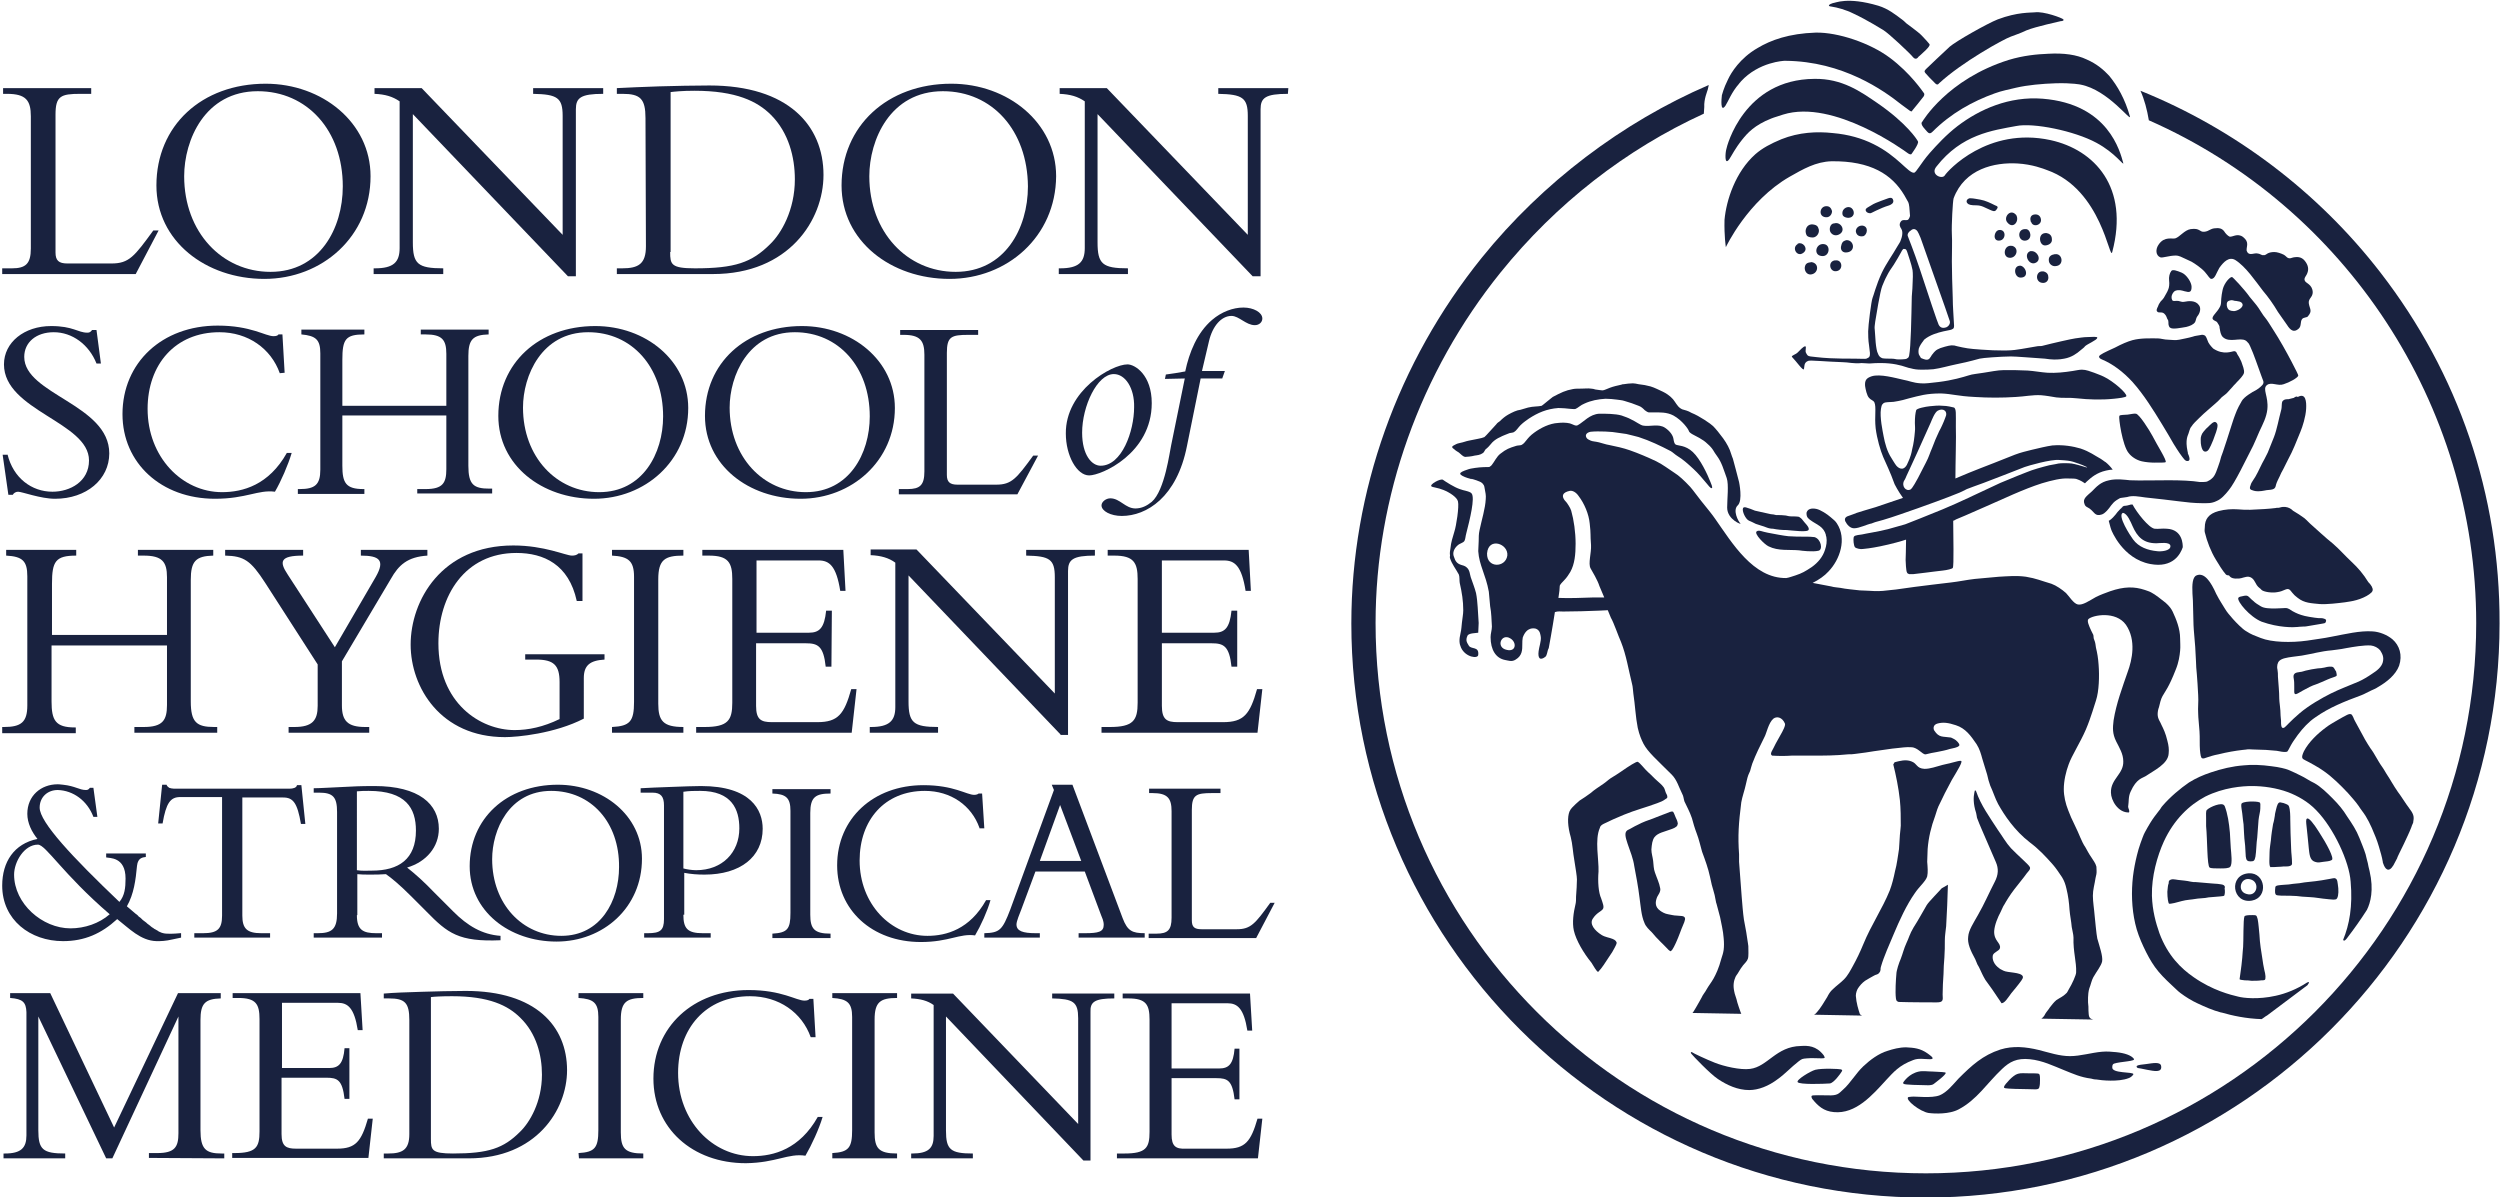 <?xml version="1.0" encoding="utf-8"?>
<!-- Generator: Adobe Illustrator 21.1.0, SVG Export Plug-In . SVG Version: 6.00 Build 0)  -->
<svg version="1.1" id="Layer_1" xmlns="http://www.w3.org/2000/svg" xmlns:xlink="http://www.w3.org/1999/xlink" x="0px" y="0px"
	 viewBox="0 0 567.4 271.7" style="enable-background:new 0 0 567.4 271.7;" xml:space="preserve">
<style type="text/css">
	.st0{fill:none;}
	.st1{fill:#19223F;}
</style>
<g>
	<g>
		<line class="st0" x1="292.3" y1="20" x2="292.3" y2="21.3"/>
		<path class="st1" d="M30.8,62.2H0.5v-1.3h2.2c3.1,0,4.3-1,4.3-4.5v-30c0-3.6-1.1-5.1-5.4-5.1H0.7V20h20v1.3h-2.5
			c-4.4,0-5.6,0.5-5.6,4.7v31.3c0,1.8,0.7,2.5,2.7,2.5h10c4,0,5.2-1.6,9.5-7.5H36L30.8,62.2z"/>
		<path class="st1" d="M60,63.3c-13.3,0-24.5-8.6-24.5-21.2C35.5,28.5,45.8,19,60.3,19c12.8,0,23.8,8.8,23.8,21
			C84.1,53.7,73.1,63.3,60,63.3 M58.5,20.7c-12,0-16.7,11.1-16.7,19.3c0,12.7,8.6,21.7,19.6,21.7c11.1,0,16.4-9.8,16.4-19.4
			C77.8,29.6,69.7,20.7,58.5,20.7"/>
		<path class="st1" d="M128.9,62.7L93.7,25.9V55c0,4.9,1.1,5.9,6.9,5.9v1.3H84.8v-1.3h0.3c4.2,0,5.6-1.4,5.6-4.6V23
			c-1.6-1.1-3.3-1.6-5.7-1.7V20h10.7l32,33.3v-27c0-4.1-1.2-4.9-6.7-5V20h15.9v1.3c-5.1,0-6.2,0.9-6.2,3.5v37.9H128.9z"/>
		<path class="st1" d="M146.5,26.8c0-4.4-1.2-5.5-5.2-5.5H140V20c2.5-0.1,5.8-0.3,9.6-0.4c3.7-0.1,7.9-0.2,11.4-0.2
			c17.9,0,25.9,9.1,25.9,20.3c0,10.3-7.9,22.5-25.1,22.5H140v-1.3h1.2c3.7,0,5.4-1,5.4-5L146.5,26.8L146.5,26.8z M152.1,57.2
			c0,2.8,0.2,3.7,5.6,3.7c9.1,0,12.9-1.3,17.1-5.5c2.5-2.4,5.6-7.7,5.6-14.7c0-5-1.4-10.6-5.4-14.6c-3.1-3.1-7.9-5.5-17.4-5.5
			c-2.8,0-4.6,0.2-5.4,0.3v36.3H152.1z"/>
		<path class="st1" d="M215.5,63.3c-13.3,0-24.5-8.6-24.5-21.2c0-13.5,10.4-23.1,24.9-23.1c12.8,0,23.8,8.8,23.8,21
			C239.6,53.7,228.6,63.3,215.5,63.3 M214,20.7c-12,0-16.7,11.1-16.7,19.3c0,12.7,8.6,21.7,19.6,21.7c11.1,0,16.4-9.8,16.4-19.4
			C233.2,29.6,225.2,20.7,214,20.7"/>
		<path class="st1" d="M292.3,21.3c-5.1,0-6.2,0.9-6.2,3.5v37.9h-1.8l-35.2-36.8V55c0,4.9,1.1,5.9,6.9,5.9v1.3h-15.7v-1.3h0.3
			c4.2,0,5.6-1.4,5.6-4.6V23c-1.6-1.1-3.3-1.6-5.7-1.7V20h10.7l32,33.3v-27c0-4.1-1.2-4.9-6.7-5V20h15.9"/>
		<path class="st1" d="M50.9,262.9v-1.1h-0.6c-3.6,0-4.8-1-4.8-5.3v-25c0-3.7,1-4.8,4.6-4.9v-1.2h-9.7l-14.5,30.5l-14.5-30.5H2.3
			v1.1c2.9,0.2,3.6,1,3.7,3.2v28c0,2.8-1.2,4.1-4.9,4.1H0.8v1.1h14v-1.1c-5.1,0-6.1-0.9-6.1-5.3v-25.8l0,0l15.4,32.2h1.4l15-32.2
			l0,0v26.5c0,3.1-0.8,4.5-4.8,4.5h-1.9v1.1L50.9,262.9L50.9,262.9z"/>
		<path class="st1" d="M83.6,262.9l1-9h-1.1c-1.5,5.2-2.8,6.8-7,6.8h-9.3c-2.2,0-3.3-0.5-3.3-3.3v-12.8h10.2c2.5,0,3.6,0.5,4.1,4.8
			h1.1v-11.5h-1.1c-0.3,3.5-1.3,4.5-3.5,4.5H64v-14.8h12.7c2.2,0,3.7,1.1,4.5,6.2h1.1l-0.5-8.4h-29v1.1h1.3c4,0,4.8,1.4,4.8,4.8
			v25.5c0,3.6-0.8,4.9-5.7,4.9h-0.5v1.1h30.9V262.9z M123,243.9c0,6.2-2.8,10.9-5,13c-3.7,3.7-7.1,4.9-15.2,4.9c-4.8,0-5-0.8-5-3.3
			v-32.2c0.7-0.1,2.4-0.2,4.8-0.2c8.4,0,12.7,2.1,15.5,4.9C121.7,234.5,123,239.4,123,243.9 M128.7,242.9c0-10-7.1-18-23-18
			c-3.1,0-6.8,0.1-10.1,0.2c-3.3,0.1-6.3,0.2-8.5,0.4v1.1h1.2c3.6,0,4.6,1,4.6,4.9v25.9c0,3.5-1.5,4.4-4.8,4.4h-1v1.1h19.3
			C121.6,262.9,128.7,252,128.7,242.9 M131.4,262.9H146v-1.1c-4.2,0-5.1-1.2-5.1-4.8v-25.6c0-4,1.3-4.9,5.1-4.9v-1.1h-14.7v1.1
			c3.4,0.2,4.5,1.1,4.5,4.3v25.7c0,4-0.8,5-4.5,5.2L131.4,262.9L131.4,262.9z M182.8,262.3c1.4-2.4,3.1-6.1,3.9-8.8h-1.1
			c-4.1,7.3-10,8.9-14.7,8.9c-9.2,0-17-8-17-18.9c0-10.1,6.3-17.4,16.3-17.4c6.6,0,11.8,3.7,13.8,9.3h1.1l-0.5-8.7h-0.9
			c-0.1,0.2-0.4,0.4-1.1,0.4c-1.9,0-5.1-2.4-12.7-2.4c-12.6,0-21.6,8.4-21.6,20.1c0,11.2,8.8,19.2,21,19.2
			C176.2,263.9,178.9,261.7,182.8,262.3 M188.9,262.9h14.7v-1.1c-4.2,0-5.1-1.2-5.1-4.8v-25.6c0-4,1.3-4.9,5.1-4.9v-1.1h-14.7v1.1
			c3.4,0.2,4.5,1.1,4.5,4.3v25.7c0,4-0.8,5-4.5,5.2V262.9z M252.9,226.6v-1.1h-14.1v1.1c4.8,0.1,5.9,0.8,5.9,4.5v24l-28.4-29.6h-9.5
			v1.1c2.1,0.1,3.7,0.5,5.1,1.5v29.7c0,2.8-1.2,4-4.9,4h-0.2v1.1h14v-1.1c-5.1,0-6.1-0.9-6.1-5.2v-25.9l31.2,32.7h1.6v-33.7
			C247.4,227.4,248.4,226.6,252.9,226.6 M265.9,257.5v-12.8h10.2c2.5,0,3.6,0.5,4.1,4.8h1.1V238h-1.1c-0.3,3.5-1.3,4.5-3.5,4.5
			h-10.8v-14.8h12.7c2.2,0,3.7,1.1,4.5,6.2h1.1l-0.5-8.4h-28.9v1.1h1.3c4,0,4.8,1.4,4.8,4.8v25.5c0,3.6-0.8,4.9-5.7,4.9h-1.7v1.1h32
			l1-9h-1.1c-1.5,5.2-2.8,6.8-7,6.8h-9.3C266.9,260.8,265.9,260.2,265.9,257.5"/>
		<path class="st1" d="M24.9,207.5c-2.4,2.1-5.7,3.2-8.9,3.2c-6.4,0-12.8-5.6-12.8-12.2c0-2.9,2.3-6.8,5.4-6.8
			C10.4,191.7,14.2,198.3,24.9,207.5 M40.9,211.8L40.9,211.8L40.9,211.8c0,0-2,0.2-3.1,0.1c-0.5,0-1.1-0.2-1.1-0.2
			c-0.2-0.1-0.5-0.2-0.7-0.3l-0.1-0.1c-0.2-0.1-0.5-0.3-0.7-0.4c-0.1,0-0.1-0.1-0.2-0.1c-0.2-0.2-0.5-0.3-0.7-0.5c0,0-0.1,0-0.1-0.1
			c-0.3-0.2-0.5-0.4-0.8-0.6c-0.1-0.1-0.1-0.1-0.2-0.2l-0.8-0.6c-0.1-0.1-0.1-0.1-0.2-0.2c-0.2-0.2-0.4-0.4-0.6-0.5
			c-0.1-0.1-0.2-0.1-0.2-0.2c-0.2-0.2-0.4-0.4-0.6-0.5c-0.8-0.7-1.5-1.3-2-1.7c1.6-2.8,2-6,2.3-9.2c0.2-1.9,1.4-1.9,2-2v-0.8l0,0h-9
			v0.9c0.7,0.2,4.4-0.2,4.4,4.8c0,2.1-0.2,3.9-1.4,5.3C16.4,194.5,9,186.6,9,183.3c0-2.4,1.8-4,4.1-4c3.5,0.1,6.7,2.4,8.1,6.1h0.9
			l-0.9-6.6h-0.8c-0.3,0.4-0.5,0.5-0.9,0.5c-1.5,0-2.4-0.9-5.2-1.2l0,0c-0.7-0.1-1.2-0.1-1.2-0.1c-3.8,0-6.9,2.6-6.9,6.7
			c0,2.1,1,4.1,2.3,5.7c-5.3,1.1-8,5.2-8,10.6c0,7.8,6.4,12.6,13.8,12.6c4.9,0,8.7-1.7,12.3-5c2.7,2.1,5.3,4.9,8.9,5h0.1
			c0.1,0,0.2,0,0.3,0H36h0.1h0.1l0,0c0,0,1.4,0,3-0.4c0.9-0.2,1.9-0.4,1.9-0.4v-1H40.9z"/>
		<path class="st1" d="M1.7,103.1c1.3,5.4,5.5,8.5,10.2,8.5c4,0,8.3-2.3,8.3-7.1c0-8.7-19.3-11.3-19.3-21.8c0-5,4.6-8.7,10.7-8.7
			c5,0,6.1,1.5,8.2,1.5c0.5,0,0.7-0.1,1.1-0.6h1l1,7.6h-1c-1.7-4.3-5.5-7.1-9.7-7.1c-4,0-6.7,2.3-6.7,5.6c0,8.5,19.3,10.8,19.3,21.9
			c0,5.9-5.2,10.3-12.3,10.3c-3.3,0-7.5-1.6-8.4-1.6c-0.5,0-1,0.3-1.2,0.7h-1l-1.3-9.1h1.1V103.1z"/>
		<path class="st1" d="M63.5,84.7c-2-5.6-7.2-9.3-13.7-9.3c-10,0-16.3,7.3-16.3,17.4c0,10.9,7.8,18.9,16.9,18.9
			c4.7,0,10.6-1.6,14.7-8.9h1.1c-0.8,2.7-2.4,6.4-3.8,8.8c-3.8-0.5-6.5,1.6-13.6,1.6c-12.2,0-21-8.1-21-19.2
			c0-11.7,9-20.1,21.6-20.1c7.6,0,10.8,2.4,12.7,2.4c0.7,0,1-0.2,1.1-0.4h0.9l0.5,8.7L63.5,84.7L63.5,84.7z"/>
		<path class="st1" d="M77.7,94.3v11.4c0,3.9,0.8,5.3,4.8,5.3h0.2v1.1H67.6V111H68c3.5,0,4.7-1,4.7-4.4V80.2c0-3.1-1-4-4.3-4.3v-1.1
			h14.3v1.1c-4.3,0-5,1.1-5,5.8v10.4h23.6V80.3c0-3.2-1-4.4-4.7-4.4h-1.1v-1.1h15.4v1.1c-3.6,0.1-4.6,1.2-4.6,4.9v24.9
			c0,4.3,1.2,5.2,4.8,5.2h0.6v1.1h-17v-1h1.9c3.9,0,4.7-1.4,4.7-4.5V94.3H77.7z"/>
		<path class="st1" d="M134.8,113.2c-11.8,0-21.7-7.6-21.7-18.8c0-12,9.2-20.4,22-20.4c11.4,0,21.1,7.8,21.1,18.6
			C156.2,104.6,146.4,113.2,134.8,113.2 M133.5,75.4c-10.6,0-14.8,9.9-14.8,17.1c0,11.2,7.6,19.2,17.3,19.2
			c9.8,0,14.5-8.7,14.5-17.2C150.5,83.3,143.4,75.4,133.5,75.4"/>
		<path class="st1" d="M181.7,113.2c-11.8,0-21.7-7.6-21.7-18.8c0-12,9.2-20.4,22-20.4c11.4,0,21.1,7.8,21.1,18.6
			C203.1,104.6,193.3,113.2,181.7,113.2 M180.4,75.4c-10.6,0-14.8,9.9-14.8,17.1c0,11.2,7.6,19.2,17.3,19.2
			c9.8,0,14.5-8.7,14.5-17.2C197.4,83.3,190.3,75.4,180.4,75.4"/>
		<path class="st1" d="M230.9,112.2H204V111h2c2.8,0,3.8-0.9,3.8-4V80.5c0-3.2-1-4.5-4.7-4.5h-0.8v-1.1H222V76h-2.2
			c-3.9,0-4.9,0.4-4.9,4.1v27.7c0,1.6,0.7,2.2,2.4,2.2h8.8c3.5,0,4.6-1.4,8.4-6.6h1.1L230.9,112.2z"/>
		<path class="st1" d="M255.9,82.7c1.7,0,5.5,2.4,5.5,8.8c0,11.4-11.4,16.4-14.2,16.4s-5.3-4.5-5.3-9.5
			C241.8,88.7,252.3,82.7,255.9,82.7 M252.8,84.9c-3.8,0-7.2,7.3-7.2,13.3c0,5.1,2.2,7.5,4.2,7.5c4.8,0,7.6-7.8,7.6-13.3
			C257.5,88.1,255.4,84.9,252.8,84.9"/>
		<path class="st1" d="M264.4,86l0.2-1c1.4-0.2,2.9-0.4,4.4-0.7c0.9-4.3,2.7-8.8,6.1-11.7c2.1-1.8,4.7-2.8,7.1-2.8
			c2.3,0,4.3,1.1,4.3,2.5c0,0.8-0.7,1.5-1.7,1.5c-2,0-3.6-2.1-5.3-2.1c-2.3,0-4.3,2.3-5.1,5.7l-1.6,6.8h5.2l-0.6,1.7h-4.9l-3.1,15.3
			c-2.3,11.7-9.2,15.9-14.8,15.9c-2.5,0-4.6-1.1-4.6-2.4c0-0.8,1-1.6,2-1.6c2.2,0,3.4,2.3,5.7,2.3c1.4,0,2.6-0.6,3.7-1.5
			c3-2.6,4.1-11.6,4.4-12.8l3.1-15.2L264.4,86L264.4,86z"/>
		<path class="st1" d="M11.7,146.5v12.7c0,4.3,0.9,5.9,5.3,5.9h0.2v1.3H0.5V165h0.4c3.9,0,5.3-1.1,5.3-4.9v-29.3
			c0-3.5-1.1-4.5-4.8-4.7v-1.3h15.9v1.3c-4.7,0-5.5,1.3-5.5,6.4v11.6h26.1V131c0-3.5-1.1-4.9-5.3-4.9h-1.3v-1.3h17.1v1.3
			c-4,0.1-5.1,1.3-5.1,5.5v27.6c0,4.7,1.3,5.8,5.3,5.8h0.7v1.3H30.5V165h2.1c4.3,0,5.3-1.5,5.3-5v-13.5H11.7z"/>
		<path class="st1" d="M85.3,130.9c2.1-3.7,0.9-4.8-3.4-4.8v-1.3H97v1.3c-4.5,0.3-6.5,2.1-8.3,5.3l-11.1,18.7v10
			c0,3.5,1.3,4.9,5.3,4.9h0.9v1.3H65.5V165h1.3c4.1,0,5.3-1.5,5.3-4.8v-9.4l-11.9-18.5c-3.3-5.1-4.8-6.1-9.1-6.2v-1.3h17.7v1.3
			c-5.2,0-5.5,1.3-3.5,4.3L76,146.9L85.3,130.9z"/>
		<path class="st1" d="M132.5,163.1c-6.6,3.4-15.1,4.2-17.9,4.2c-14.6,0-21.4-11.3-21.4-21c0-10,7-22.5,23.3-22.5
			c7.1,0,11.9,2.3,13.3,2.3c0.6,0,1.1-0.1,1.5-0.5h0.9v10.8h-1.3c-1.8-8.3-7.5-10.9-13.7-10.9c-11.7,0-17.7,9.7-17.7,20.5
			c0,13.7,9.6,19.7,17.3,19.7c3.1,0,6.5-0.7,10.2-2.5v-8.4c0-3.8-1.3-5.1-5.3-5.1h-2.5v-1.2h18v1.2c-3.3,0.2-4.7,1.3-4.7,4.2V163.1z
			"/>
		<path class="st1" d="M155.1,166.3h-16.2V165c4.1-0.2,5-1.3,5-5.7v-28.4c0-3.6-1.3-4.6-5-4.8v-1.3h16.2v1.3c-4.2,0-5.7,0.9-5.7,5.4
			v28.2c0,3.9,1.1,5.3,5.7,5.3V166.3z"/>
		<path class="st1" d="M188.7,151.3h-1.3c-0.5-4.7-1.8-5.3-4.5-5.3h-11.3v14.2c0,3.1,1.1,3.7,3.6,3.7h10.3c4.7,0,6.1-1.8,7.7-7.5
			h1.2l-1.1,9.9H158V165h1.9c5.3,0,6.3-1.5,6.3-5.5v-28.1c0-3.7-0.9-5.3-5.3-5.3h-1.5v-1.3h32l0.5,9.3h-1.2
			c-0.9-5.7-2.5-6.9-4.9-6.9h-14.1v16.4h11.9c2.4,0,3.5-1.1,3.9-5h1.3L188.7,151.3L188.7,151.3z"/>
		<path class="st1" d="M240.7,166.7l-34.5-36.1v28.6c0,4.8,1.1,5.8,6.7,5.8v1.3h-15.5V165h0.3c4.1,0,5.5-1.4,5.5-4.5v-32.8
			c-1.5-1.1-3.3-1.6-5.6-1.7v-1.3H208l31.4,32.7V131c0-4.1-1.2-4.8-6.5-4.9v-1.3h15.6v1.3c-5,0-6.1,0.9-6.1,3.5v37.2h-1.7V166.7z"/>
		<path class="st1" d="M280.8,151.3h-1.3c-0.5-4.7-1.8-5.3-4.5-5.3h-11.3v14.2c0,3.1,1.1,3.7,3.6,3.7h10.3c4.7,0,6.1-1.8,7.7-7.5
			h1.2l-1.1,9.9H250V165h1.9c5.3,0,6.3-1.5,6.3-5.5v-28.1c0-3.7-0.9-5.3-5.3-5.3h-1.5v-1.3h32l0.5,9.3h-1.2
			c-0.9-5.7-2.5-6.9-4.9-6.9h-14.1v16.4h11.9c2.4,0,3.5-1.1,3.9-5h1.3V151.3z"/>
		<path class="st1" d="M55,207.8c0,2.9,1,4,4.3,4h2v1H44.1v-1h2c3.3,0,4.3-1,4.3-4v-26.9h-9.5c-2.2,0-3.2,1.3-4,6h-1l0.9-8.8h1
			c0.1,0.3,0.3,0.5,0.6,0.7c0.3,0.1,0.7,0.2,1.1,0.2h26.2c0.8,0,1.6-0.2,1.7-0.8h1l0.9,8.8h-1c-0.8-4.8-1.8-6-4-6H55V207.8z"/>
		<path class="st1" d="M81,207.7c0,3.3,1.3,4.1,4.4,4.1h1.3v1H71.2v-1h0.9c3.2,0,4.4-0.9,4.4-4.5v-23c0-3.4-0.9-4.4-4.1-4.4h-1.2v-1
			c1.3,0,4.6-0.2,6.9-0.3c2.2-0.1,3.3-0.2,6.9-0.2c10.1,0,14.6,4.1,14.6,9.7c0,4.1-2.8,7.5-7.2,8.8c2,1.6,3.7,3.1,6.2,5.7l4.3,4.3
			c3.2,3.2,6.5,5.2,10.7,5.5v1c-9.5,0.4-12-1.6-16.8-6.5l-3.6-3.6c-2.4-2.4-4.3-4-5.6-4.9c-1.4,0.1-2.2,0.1-3.7,0.1
			c-1.2,0-1.9,0-2.8-0.1v9.3H81z M81,197.5c1.3,0.2,2.1,0.1,3.4,0.1c6.1,0,10-2.6,10-9.1c0-5.1-2.3-9-10.7-9c-1,0-1.7,0-2.7,0.1
			C81,179.6,81,197.5,81,197.5z"/>
		<path class="st1" d="M126.3,213.7c-10.7,0-19.7-6.9-19.7-17.1c0-10.8,8.3-18.5,20-18.5c10.3,0,19.1,7,19.1,16.8
			C145.7,206,136.9,213.7,126.3,213.7 M125.1,179.5c-9.6,0-13.4,8.9-13.4,15.5c0,10.2,6.9,17.4,15.7,17.4c8.9,0,13.1-7.9,13.1-15.6
			C140.6,186.6,134.1,179.5,125.1,179.5"/>
		<path class="st1" d="M155.1,207.6c0,3.1,0.9,4.2,4.4,4.2h1.8v1h-15.1v-1h0.8c2.8,0,3.7-0.6,3.7-3.2v-25.8c0-2-0.7-2.9-2.6-2.9
			h-2.7v-1c1.5-0.1,4.2-0.2,6.9-0.3s5.3-0.2,6.8-0.2c11.4,0,14,5.5,14,9.7c0,6.4-5.1,10.4-13.2,10.4c-1.6,0-3-0.1-4.6-0.4v9.5H155.1
			z M155.1,197.1c0.7,0.2,1.9,0.4,2.9,0.4c5.9,0,9.8-4,9.8-9.5c0-4.3-1.7-8.5-8.9-8.5c-1.3,0-2.5,0-3.8,0.2V197.1z"/>
		<path class="st1" d="M188.5,212.9h-13.2v-1c3.4-0.2,4.1-1,4.1-4.7V184c0-2.9-1-3.8-4.1-3.9v-1h13.2v1c-3.4,0-4.6,0.8-4.6,4.4v23.1
			c0,3.2,0.9,4.3,4.6,4.3V212.9z"/>
		<path class="st1" d="M222.3,187.9c-1.8-5.1-6.5-8.4-12.4-8.4c-9.1,0-14.8,6.6-14.8,15.8c0,9.9,7.1,17.1,15.4,17.1
			c4.3,0,9.6-1.5,13.3-8.1h1c-0.7,2.5-2.2,5.8-3.5,8c-3.5-0.5-5.9,1.5-12.3,1.5c-11.1,0-19-7.3-19-17.4c0-10.6,8.2-18.2,19.6-18.2
			c6.9,0,9.8,2.2,11.5,2.2c0.6,0,0.9-0.2,1-0.3h0.8l0.5,7.9h-1.1V187.9z"/>
		<path class="st1" d="M235,197.8l-3.2,8.6c-0.4,1-1.1,2.7-1.1,3.4c0,1.5,1.4,2,4.4,2h0.9v1h-12.6v-1c3.5-0.1,4.1-0.7,5.9-5.4
			l9.9-27.1l-0.5-1.2h4.7l11.4,30.3c1.1,2.9,2.2,3.4,5,3.4v1h-15v-1h1.4c3.1,0,4.3-0.3,4.3-1.9c0-0.9-0.4-1.7-0.6-2.2l-3.7-9.9
			L235,197.8L235,197.8z M240.6,182.7l-4.6,12.7h9.4L240.6,182.7z"/>
		<path class="st1" d="M285.1,212.9h-24.4v-1h1.8c2.5,0,3.4-0.8,3.4-3.6v-24.2c0-2.9-0.9-4.1-4.3-4.1h-0.8v-1H277v1h-2
			c-3.5,0-4.5,0.4-4.5,3.8v25.1c0,1.5,0.6,2,2.2,2h8c3.2,0,4.2-1.3,7.6-6h1L285.1,212.9z"/>
	</g>
	<g>
		<path class="st1" d="M391.7,56.1c0,0,4.9-10.5,14.5-16c3-1.7,5.9-3.4,9.5-3.5c8.9-0.1,13.7,3,16.5,7.7c0.3,0.5,0.6,1.1,0.9,1.6
			c0.2,0.4,0.3,1.4,0.4,3.1c-0.1,0.4-0.3,0.8-0.5,0.9c-0.5,0.2-1.2-0.2-1.6,0.4c-0.5,0.7-0.1,1.3,0.1,1.6s0.5,1.1-0.1,2.6
			c-0.1,0.4-0.4,0.8-0.7,1.3c-1.2,2.1-2.6,4-3.6,6.1c-1.3,2.8-1.9,5.3-2.1,5.7c-0.3,0.7-1,6.4-1,7.6c0,0.7,0,2,0.2,3.2
			c0.1,0.8,0.2,1.6,0.2,1.7c0,0.7,0,1-0.8,1.3c-0.2,0.1-1.2,0-2.7,0c-1.6,0-3.8,0-5.6-0.1c-2.3-0.1-4.1-0.4-4.4-0.4
			c-0.7-0.1-0.7-0.3-1-0.8s0.2-1.5-0.2-1.5c-0.4,0-1.2,0.9-1.7,1.4s-1.5,0.7-1.3,1c0.9,0.9,2.5,3.2,2.7,2.8c0.2-0.5-0.1-1.5,1-1.9
			c0.4-0.2,4.3,0.2,7.8,0.3c1.2,0,2.6,0.4,4.3,0.2c0.6,0,1.2,0.1,1.8,0.1c3.7-0.3,5.8,0.1,7.3,0.5c0.8,0.2,1.4,0.5,2.1,0.6l0,0l0,0
			c0.7,0.2,1.4,0.3,2.3,0.3c1,0,1.9,0,2.8-0.1c1.6-0.2,3.6-0.8,5.1-1.1c3.5-0.7,4.9-1.2,5.4-1.3c0.4-0.1,1.5-0.2,2.8-0.3
			c1.5-0.1,3.2-0.2,4.3-0.2c1.2,0,4.7,0.3,7.7,0.5c0.7,0.1,1.5,0.2,2.1,0.2c1.1,0,1.9-0.1,2.3-0.2c1.7-0.3,2.9-1.2,3.7-1.9
			c0.5-0.4,0.9-0.7,1-0.9c0.5-0.5,2.7-1.4,2.8-1.9c0-0.1,0-0.2-0.2-0.2c-0.4-0.1-1.2,0-2,0c-0.9,0-2,0.2-2.8,0.3
			c-0.8,0.1-5.2,1.1-7.5,1.7c-0.4,0.1-0.8,0-1.2,0.1c-1.3,0.2-2.4,0.4-3.5,0.6c-1.2,0.2-2.1,0.3-2.4,0.3c-1.3,0.1-3,0-4.1,0
			c-1.8-0.1-3.7-0.2-4.5-0.3c-1.5-0.1-3.6-0.6-4.3-0.8c0,0-0.1,0-0.2,0l0,0c-0.4-0.1-1.4,0.1-2.9,0.6c-0.5,0.2-0.9,0.4-1.2,0.7l0,0
			c-0.2,0.2-0.4,0.4-0.6,0.7l0,0l-0.1,0.1l0,0c-0.2,0.3-0.4,0.7-0.6,0.9c-0.5,0.5-1.3,0.1-1.8-0.1c-0.1,0-0.2-0.1-0.2-0.2
			c-0.2-0.3-0.3-0.5-0.4-0.7c-0.1-0.4-0.1-0.8,0-1.3c0.2-0.6,0.6-1.2,1-1.7c0.1-0.1,0.1-0.2,0.2-0.3c1.3-1.1,3.1-1.6,4.4-1.9
			c0.9-0.2,1.6-0.3,1.8-0.4c0.1,0,0.2-0.1,0.2-0.1c0.3-0.1,0.4-0.3,0.4-0.8c-0.1-2.2-0.3-4.3-0.3-6.3c-0.1-3-0.2-5.8-0.2-8.3
			c0-2.3,0.1-4.4,0-6.2c-0.1-1.9,0.2-7.5,0.4-8.1c2.5-6.7,9.3-8.2,14.5-7.9c3.4,0.2,5.9,1.2,6.7,1.5c12.5,4.4,14.2,20.9,14.8,18.6
			c3.9-14.7-4-23.2-14-25.4c-14.3-3.1-23.4,7-24,8s-3.4-0.2-1.9-2c5.7-7.3,12.7-8.2,18.1-9.2c3.9-0.8,13.2,1.1,18.2,3.8
			c4.3,2.3,6.3,5.4,6.1,4.6c-0.7-2.5-3.3-13.4-18.3-14.6c-7.6-0.6-14.3,2.4-19.3,6.2c-2.6,2-4.7,4.3-6.3,6.1
			c-2.1,2.4-3.1,4.5-3.6,4.5c-1.3,0.1-3.7-3.8-9.2-6.5c-2.6-1.3-5.7-2.2-9.2-2.5c-3.6-0.4-7.7-0.2-11.7,1.4c-2.4,1-4.3,2-5.9,3.4
			c-4.5,4-6.6,10.4-7,14.9C391.3,53.6,391.7,56.1,391.7,56.1z M434.1,63.9c0,1-0.1,2.1-0.2,3.4c-0.1,4.9-0.2,11.3-0.6,13.4
			c-0.1,0.4-0.2,0.5-0.4,0.6c-0.1,0.1-0.3,0.2-0.5,0.2c-0.8,0.1-2,0.1-2.2,0c-0.4-0.1-1-0.1-1.3-0.1s-1.3,0-1.7-0.1
			c-0.5-0.2-0.8-0.5-1-1.1c-0.2-0.3-0.4-1.4-0.5-2.5c-0.1-0.9-0.1-2-0.2-2.8c-0.1-0.7,0-1,0.1-1.9c0.2-1.2,1.1-6.9,1.6-8.1
			c0.5-1.1,0.4-1.1,1.1-2.4c0.4-0.8,0.8-1.4,1.5-2.4c0.6-1,1.3-2.1,1.7-2.9c0.1-0.2,0.2-0.4,0.3-0.5c0.2-0.3,0.3-0.2,0.4-0.2
			c0.4,0,0.5,0.2,0.7,0.8s1,3,1.1,3.7C434.1,61.2,434.2,62.3,434.1,63.9z M434.9,52.2c0.4,0.2,0.8,1.4,1,1.8
			c0.1,0.4,6.5,18.3,6.6,18.8c0.2,0.5-0.1,1.2-0.8,1.5c-0.6,0.2-1.3,0.2-1.7-0.6c-0.2-0.3-2.4-6.9-4.3-12.7
			c-1.3-3.9-2.6-7.1-2.7-7.4c-0.2-0.5,0.3-1.1,0.7-1.3C434.1,51.9,434.6,51.9,434.9,52.2z"/>
		<path class="st1" d="M445.1,172.7c-0.2-0.1-1,0.1-2.1,0.4c-0.6,0.2-1.4,0.3-2.1,0.5c-1.5,0.4-2.8,0.9-4.1,0.9
			c-1.9-0.1-1.6-1.2-3-1.7c-1.3-0.5-2.6-0.1-3.8,0.2l-0.3,0.5c0.6,2.4,1.2,5.3,1.5,8.1c0.2,2,0.2,4,0.2,5.8c0,0.3-0.1,1-0.2,2.1
			c-0.1,1-0.1,2.3-0.2,3.2s-0.3,1.8-0.4,2.6s-0.3,1.6-0.5,2.4c-0.3,1.5-0.7,3.1-1.2,4.4c-1.7,4.2-4.2,7.8-6,12.2
			c-0.7,1.7-1.5,3.4-2.4,5c-0.5,0.9-1.1,2.1-2,3c-0.8,0.8-1.8,1.5-2.5,2.2c-0.6,0.5-1,1.2-1.3,1.8c-0.8,1.3-1.5,2.5-2.3,3.4
			c-0.2,0.2-0.4,0.5-0.7,0.6l10.9,0.2c-0.2-0.1-0.4-0.2-0.5-0.4c-0.3-0.9-0.8-2.5-0.9-4.1c0-0.7,0.3-1.4,0.5-1.7
			c0.4-0.6,0.9-1.2,1.6-1.7c0.6-0.4,1.4-0.8,1.9-1.1c0.6-0.4,0.9-0.2,1.3-0.7c0.5-0.6,0.2-0.9,0.4-1.4c0.7-2.4,1.9-5,2.9-7.4
			c1.3-3.1,2.9-6.6,4.8-9.3c1-1.5,2.5-2.7,2.8-3.8c0.2-0.9,0.1-2.1,0-3.3c0-1,0.1-2,0.1-2.9c0.2-2.6,0.8-5.1,1.7-7.5
			c0.3-1,0.6-2,1.1-2.9c0.5-1.1,1.6-3.3,2.7-5.3C444.3,174.8,445.5,172.9,445.1,172.7z"/>
		<path class="st1" d="M441.3,217.3c0.1-1.3,0.1-2.7,0.1-3.9c0-1.1,0.2-2.1,0.3-3.2c0.2-3.1,0.3-6.3,0.4-9.4l-1.4,0.8
			c-0.5,0.6-2.9,3-3.4,3.8c-1,1.7-1.9,3.4-3,5.1c-0.9,1.5-1.1,2.5-1.6,3.5c-0.6,1.3-0.8,2.3-1.3,3.6c-0.4,0.9-1,2.7-1,3.5
			c-0.1,1.1-0.3,4-0.1,5.5c0.1,0.5,0.1,0.6,0.6,0.8c2.4,0.1,8.6,0.1,8.6,0.1c1.5,0,1.5-0.4,1.4-1.8c0-1.6,0.1-3,0.2-4.6
			C441.1,219.9,441.2,218.6,441.3,217.3z"/>
		<path class="st1" d="M454.1,206.9c0.3-0.6,0.5-1.2,0.8-1.6c0.5-0.9,1.3-2.2,2.3-3.5s2.1-2.6,2.8-3.6c0.4-0.5,0.9-0.9,0.7-1.4
			c-0.2-0.4-0.8-0.9-1.4-1.5c-1.1-1-2.3-2.2-2.9-2.8c-1.1-1.2-2-2.8-3-4.2c-1.8-2.8-3.8-5.5-4.9-8.7c-0.1-0.2-0.1-0.2-0.2-0.2
			s-0.1,0-0.2,0.5c-0.2,0.9-0.3,2.5,0.4,4.6c0.1,0.3,0.1,0.7,0.2,1.1c0.3,0.8,0.7,1.8,1.1,2.7c1.1,2.6,2.4,5.6,3.2,7.4
			c0.6,1.4,0.6,2.8-0.3,4.5c-1.2,2.3-2.4,5.1-3.8,7.5c-1,1.8-2.1,3.4-2.2,4.9c-0.2,1.5,0.5,3.1,1.6,5.1c0.2,0.4,0.3,0.8,0.5,1.2
			c0.4,0.6,0.8,1.6,1.1,2.2c0.2,0.4,0.4,0.8,0.7,1.3c1.1,1.5,2.1,2.9,2.8,4c0.3,0.4,0.6,0.9,0.8,1.2c0.1,0.1,0,0.1,0,0.1
			c0.8,0,1.4-1.1,2.3-2.3c0.5-0.6,1.6-1.9,2.3-2.9c0.2-0.3,0.4-0.6,0.3-0.9c-0.4-1-3.5-0.8-4.4-1.3c-0.3-0.2-0.7-0.3-0.9-0.5
			c-1.3-0.9-1.7-2.1-1.5-3c0.2-0.7,1.5-1,1.6-1.6c0.3-1.2-1.4-1.6-1.3-3.9C452.7,209.9,453.4,208.2,454.1,206.9z"/>
		<path class="st1" d="M397,118.2c0.5,0.2,0.9,0.4,1.5,0.7c0.8,0.3,1.7,0.5,2.4,0.8c0.5,0.2,1,0.3,1.5,0.3c1,0.2,2,0.3,3.1,0.3
			c1.4,0.1,4.9,0.6,5-0.1c0.2-0.6-1-1.6-1.4-2.2c-0.1-0.2-0.6-0.6-0.8-0.7c-0.5-0.1-1.2-0.1-1.7-0.1s-0.9-0.1-1.3-0.2
			c-0.7-0.1-1.4-0.1-2.2-0.1c-0.4-0.1-0.8-0.2-1.2-0.2c-0.9-0.2-1.8-0.4-2.7-0.6c-0.3-0.1-0.6-0.1-0.9-0.2c-0.2-0.1-0.5-0.2-1-0.4
			c-0.7-0.2-1.4-0.6-1.7-0.2C395.3,116,396.2,117.9,397,118.2z"/>
		<path class="st1" d="M381.8,92.9c-0.2-0.1-0.4-0.2-0.5-0.3c-0.6-0.4-1.1-1.4-1.6-2c-0.8-0.9-1.7-1.4-2.3-1.7
			c-0.9-0.4-1.8-0.9-2.8-1.2c-0.4-0.1-0.8-0.2-1.3-0.3c-0.5-0.1-0.9-0.1-1.4-0.2S371,87,370.6,87c-0.7,0-1.4,0.1-2.1,0.2
			c-0.2,0-0.3,0-0.5,0.1c-0.9,0.2-1.8,0.4-2.6,0.7c-0.6,0.2-1.3,0.6-1.7,0.6c-0.3,0-0.8-0.1-1.6-0.2c-0.3-0.1-0.7-0.2-1-0.2
			c-0.7-0.1-1.4,0-2.1,0c-0.8,0-1.5,0-2,0.1c-1.7,0.3-2.7,0.8-4.6,1.8c-0.3,0.2-2.3,1.9-2.5,2c-0.9,0.2-1.9,0.1-3.1,0.4
			c-0.5,0.1-1.2,0.4-1.7,0.5c-0.9,0.1-1.9,0.6-2.8,1.1c-0.7,0.4-1.3,0.9-1.9,1.5c-0.3,0.2-0.6,0.4-0.8,0.7c-0.6,0.6-2.4,2.7-2.7,2.9
			c-0.6,0.3-2.2,0.5-3.5,0.8c-0.6,0.1-1.3,0.4-1.9,0.5c-0.3,0.1-0.6,0.1-1,0.3c-0.3,0.2-1,0.4-0.9,0.7c0,0.2,0.3,0.3,0.5,0.5
			c0.3,0.3,0.7,0.5,1,0.7c0.5,0.4,0.9,0.9,1.4,1c0.3,0,1.5-0.1,2.2-0.3c0.6-0.1,1.2-0.1,1.9-0.6c0.3-0.2,0.4-0.8,0.8-1
			c0.6-0.5,0.9-1,1.3-1.4c0.5-0.5,1.1-0.9,1.8-1.2c0.5-0.3,1.4-0.6,2.1-0.9c0.5-0.1,0.9-0.1,1.1-0.3c0.4-0.2,0.9-1,1.4-1.5
			c0.7-0.7,1.5-1.2,1.9-1.5c2-1.3,4-2.2,6.7-2.4c0.8,0,1.9,0.1,2.8,0.2c0.5,0,0.8,0.1,1.1,0c0.5-0.2,1.2-0.9,2-1.2
			c1.5-0.7,3.1-1,4.8-1.1c0.9,0,1.8,0.1,2.6,0.2c0.6,0.1,1.1,0.1,1.7,0.3c1.1,0.3,2.2,0.7,3.2,1.1c0.6,0.2,1,0.6,1.4,1
			c0.3,0.2,0.5,0.4,0.9,0.5c0.3,0,0.7,0,1.2,0c1.2,0,2.9-0.1,4.4,0.7c2,1.1,3.4,3.1,3.5,3.5c0.1,0.5,1.3,1,2.4,1.6
			c0.7,0.4,1.3,0.8,1.8,1.3c1.4,1.2,1.4,1.8,2.2,2.8c1.1,1.5,1.5,3.1,2.2,5c0.5,1.5,0.1,4.7,0.1,6.7c0,2.8,3.5,4,3,3.6
			c-0.5-0.5-1.8-3-0.6-4.1c1.2-1.1,0.3-5.3,0.3-5.3c-0.5-1.9-1-3.9-1.4-5.3c-0.1-0.2-0.3-0.8-0.4-1.1c-0.3-1.1-1-2.4-1.8-3.5
			s-1.7-2.2-2.3-2.8c-0.5-0.5-3.1-2.3-4.9-3C383.1,93.2,382.4,93.1,381.8,92.9z"/>
		<path class="st1" d="M409.7,121.8c-1.3,0-2.6,0-3.8-0.1c-1.1-0.1-3.1-0.5-4.7-0.8c-1.2-0.2-2-0.7-2.5-0.3c-0.7,0.5,1.8,3,2.7,3.4
			c2.2,1.1,4.7,0.7,6.9,0.9c0.6,0.1,3.1,0.4,4.4,0.1c1.1-0.2,0.6-2.7-0.9-3.1C411.1,121.8,410.4,121.8,409.7,121.8z"/>
		<path class="st1" d="M384,185.7c0.3,1.1,0.6,2.2,1.1,3.5s0.8,2.7,1.2,4.1c0.7,1.9,1.4,3.8,1.8,5.7c0.6,3.1,0.9,2.9,1.4,5.9
			c0-0.2,0.7,2.6,0.9,3.3c0.2,1.1,0.7,3.1,0.8,4.7c0.1,1,0.1,1.9,0,2.7c-0.1,0.7-0.3,1.3-0.5,1.9c-0.6,2.3-1.3,3.7-1.8,4.6
			c-0.5,0.9-1.1,1.6-1.6,2.5c-0.3,0.6-0.8,1.1-1.1,1.8c-0.3,0.5-0.8,1.5-1.3,2.3c-0.4,0.6-0.6,1.1-0.8,1.2l11.1,0.2
			c-0.1-0.2-0.1-0.3-0.2-0.5c-0.2-0.6-0.6-1.7-0.7-2.1c-0.2-1-0.6-1.8-0.7-2.5c-0.3-1.4-0.1-2.4,0.3-3.3c0.2-0.4,0.5-0.7,0.7-1.1
			c0.3-0.5,0.6-1,1-1.5s0.9-0.9,1.1-1.5s0.1-1.9,0.1-2.9c0-0.2-0.1-0.5-0.1-0.7c-0.2-1.6-0.5-3.2-0.9-5.3c-0.2-1.3-0.4-3.9-0.5-5.1
			c-0.2-2.6-0.4-5.2-0.6-8c0-0.3,0-1.4,0-1.7c-0.3-4.2-0.1-7,0.5-11.8c0.2-1.2,0.8-2.9,1-3.9c0.2-0.7,0.3-1.5,0.6-2.3
			c0.1-0.3,0.3-0.6,0.4-0.9c0.2-0.6,0.3-1.2,0.5-1.7c0.8-2.1,1.8-4.1,2.8-6.1c0.4-0.7,0.9-3.2,2-4.1c0.8-0.6,2-0.3,2.6,1.1
			c0.2,0.4-0.4,1.6-1.1,2.8c-0.3,0.6-0.7,1.2-1,1.8c-0.6,1.4-1.5,2.3-0.8,2.7c1.6,0.1,3,0.1,4.4,0c1.6,0,3,0,4.5,0
			c2.9,0,5.5,0,8.4-0.3c0.5,0,1.1,0,1.6-0.1c1.7-0.2,3-0.4,4.2-0.6c2.4-0.3,3.9-0.6,5.2-0.7c1.1-0.1,2.1-0.3,3.4-0.2
			c0.4,0,1.1,0.3,1.6,0.7c0.8,0.6,1.2,1,1.6,0.9c0.8-0.2,1.7-0.4,2.4-0.5c1-0.2,2.1-0.4,3-0.7c0.8-0.2,1.7-0.3,2.1-0.7
			c0.3-0.2-0.1-0.8-0.7-1.3c-0.4-0.3-0.9-0.5-1.1-0.6c-1.9-0.3-2.7,0.1-3.8-1.6c-0.2-0.3-0.4-1.3,0.8-1.6c1.2-0.3,2.3-0.2,4.1,0.4
			c2.2,0.7,3.4,2.4,4.7,4.3c0.7,1.1,1,2.2,1.3,3.3c0.4,1.2,0.7,2.4,1.1,3.6c0.2,0.9,0.4,1.7,0.7,2.5c0.7,1.5,1.1,2.9,1.8,4.2
			c1.4,2.5,3.7,6,7.2,8.7c2,1.5,3.5,3.1,5.1,4.9c0.9,1,1.5,2,2.2,3c0.5,0.8,0.8,1.7,1,2.6c0.4,1.6,0.6,3.2,0.7,4.8
			c0.1,1.3,0.4,2.6,0.5,3.9c0.1,0.7,0.4,1.7,0.4,2.4c-0.1,3.2,0.7,5.5,0.6,7.9c0,0.6-0.9,2.6-1.7,3.9c-0.2,0.3-0.3,0.7-0.6,0.9
			c-0.7,0.7-1.3,0.9-2.2,1.5c-0.6,0.5-1.1,1.2-1.5,1.7c-0.3,0.5-0.7,0.9-1,1.4c-0.2,0.5-0.6,0.9-0.9,1.1l11.8,0.2
			c-1.2-0.2-1-1.1-1.1-2c0-0.6,0-1.3-0.1-1.9c0-0.2,0-0.8,0-1.1c0-0.5,0.1-1.5,0.3-2.1c0.3-0.7,0.5-1.8,0.9-2.5
			c0.8-1.4,1.8-2.6,2-3.6c0.2-1.2-0.6-3.4-1.1-5.2c-0.2-0.9-0.5-4.3-0.6-5.2c-0.1-1.4-0.4-3.1-0.4-4.5s0.4-2.6,0.6-4
			c0-0.2,0.2-0.7,0.2-0.9c0.1-0.5,0-1.3,0-1.7c-0.2-0.8-0.7-1.4-1.2-2.2c-0.5-0.7-0.9-1.5-1.3-2.2c-0.9-1.3-1.3-2.8-2.5-5.2
			c-0.5-1-1-2.1-1.4-3.2c-0.6-1.5-1-3.2-1-4.8c0-1.9,0.5-4,1.1-5.6c0.7-2,2.6-4.9,3.9-7.9c1.2-2.8,2-5.8,2.3-6.6
			c0.7-2.1,0.8-5.6,0.6-8.1c-0.1-1.5-0.3-2.7-0.6-3.9c-0.1-0.6-0.1-1.1-0.4-1.8c-0.2-0.4-0.1-0.7-0.2-1.1c-0.1-0.3-0.4-0.7-0.5-1
			c-0.5-1.1-1-2.2-0.6-2.6c1-0.9,6.2-1.9,8.5,1.3c2.4,3.5,1.4,8,0.4,10.7c-1.2,3.5-2.6,7.2-3.2,11c-0.2,1.7-0.3,3,0.6,4.8
			c0.7,1.4,1.6,2.8,1.6,4.5c0.1,2.9-2.9,4-2.8,7.1c0,1.7,1.6,4.6,4.1,4.5c0.2-0.5-0.2-0.9-0.2-1.3c0.2-1.2,0-2.3,0.6-3.5
			c1.3-2.9,2.7-3,3.3-3.4c1.9-1.3,5.2-2.8,5.3-5.2c0.1-0.9,0-1.8-0.3-2.9c-0.4-1.7-0.9-2.7-1.3-3.5c-0.3-0.8-0.9-1.4-0.9-2.5
			c0-0.5,0.1-1.1,0.3-1.6c0.2-0.8,0.4-1.8,0.8-2.5c0.6-1.1,1.4-1.9,3-6c0.7-1.7,0.9-3.2,1-4.3c0.1-0.9,0-2,0-2.8
			c0-2.2-0.9-4.4-1.7-6.1c-0.3-0.6-0.7-1.2-1.6-2c-1-0.8-2.4-1.9-3.2-2.3c-0.5-0.3-1-0.4-1.5-0.6c-2.4-0.8-4.7-0.8-7.9,0.3
			c-1.1,0.4-2.2,0.8-3.2,1.3c-1.6,0.9-3,1.9-4.1,1.7c-1-0.2-2-1.9-2.7-2.6c-0.9-0.8-2.2-1.7-3.3-2.1c-2.4-0.7-3.4-1.2-5.8-1.6
			c-2.2-0.3-4.1-0.1-6.1,0c-1.8,0.2-3.7,0.3-5.5,0.5s-3.6,0.6-5.4,0.8c-1.4,0.2-2.8,0.3-4.2,0.5c-2.5,0.3-5.6,0.7-8.3,1.1
			c-0.7,0.1-1.2,0.1-1.9,0.2c-1.5,0.2-2.6,0.2-4,0.1c-0.7,0-1.4-0.1-2.3-0.1l0,0c-1-0.1-3.7-0.4-4-0.5s-2-0.2-2.5-0.4l-4.2-0.8
			c1.4-0.7,2.7-1.6,3.6-2.6c2.6-2.7,4.2-7.4,1.9-10.9c-0.3-0.5-0.8-0.9-1.4-1.4c-0.8-0.7-2.3-1.7-3.3-1.9c-0.5-0.1-1-0.1-1.3,0
			c-0.5,0.1-0.8,0.5-0.9,0.9c0,0.3,0,0.6,0.2,1c0.6,0.8,1.8,1.3,2.8,2c0.7,0.5,1.2,1.2,1.4,2c0,0.1,0,0.3,0.1,0.4
			c0.2,1.1,0,2.1-0.3,3c-0.5,1.6-1.6,2.9-3,3.9c-1.5,1-2.2,1.4-3.7,1.9c-0.7,0.2-1.4,0.5-2.1,0.6c-7.5,0.1-12.3-8-16.1-13.4
			c-0.6-0.9-1.9-2.5-3.2-4.1c-0.9-1.1-1.7-2.3-2.5-3.2c-1.3-1.4-2.6-2.6-3.6-3.2c-1.4-0.9-2.5-1.8-4.1-2.6c-1.9-0.9-4-1.8-6-2.5
			c-1.4-0.5-3.2-0.9-4.7-1.2c-0.7-0.1-1.5-0.4-2.3-0.6s-1.5-0.2-1.9-0.4c-0.4-0.2-0.7-0.3-0.9-0.6c-0.4-0.6-0.1-1.2,0.9-1.4
			c1.8-0.2,5.1,0,6,0.2c0.7,0.1,1.5,0.2,2.1,0.3c1,0.2,1.9,0.5,2.8,0.7c2.5,0.8,5,2,7.3,3.2c0.5,0.3,1,0.8,1.5,1.1
			c1.3,0.8,2.3,1.7,3.6,2.9c1.1,1,2.1,2.2,3.1,3.4c0.2,0.2,0.8,1.1,1.1,1c0.3-0.1-0.2-1.1-0.3-1.4c-0.7-1.8-2.3-5.2-4-6.8
			c-1.7-1.6-3.4-1.4-3.9-1.7c-0.3-0.2-0.4-0.7-0.5-1.3c-0.1-0.7-0.7-1.7-1.9-2.5c-1.5-1-3.4-0.2-5-0.5c-0.6-0.1-1.6-0.9-2.7-1.4
			c-0.7-0.4-1.4-0.6-2.2-0.9c-1.4-0.4-3.6-0.4-5-0.4c-2.2,0.1-3.6,1.9-4.9,2.6c-0.5,0.3-1.1-0.2-1.8-0.4c-0.8-0.2-1.9-0.2-2.7-0.1
			c-1.9,0.1-3.9,1.1-5.4,2.2c-1.8,1.3-1.9,2.3-2.9,2.8c-0.2,0.1-1,0.1-1.2,0.2c-1.6,0.5-2.2,0.7-3.6,1.8c-0.8,0.6-1.4,1.9-1.9,2.5
			c-0.2,0.3-0.5,0.4-0.6,0.5c-0.3,0-1.9,0-3.2,0.2c-0.7,0.1-1.3,0.2-1.8,0.4c-0.9,0.3-1.6,0.6-1.6,0.9c0,0.7,3.5,1.5,2.5,1.2
			c-0.2-0.1,1,0.2,1.9,0.6c0.3,0.1,0.7,0.4,0.8,0.6c0.3,0.3,0.3,0.7,0.4,1.2c0.1,0.6,0.3,1.3,0.2,2.2c-0.1,2.1-0.9,4.6-1.4,7
			c-0.2,0.9-0.2,1.7-0.2,2.5c0,0.6-0.1,1.7-0.1,2.3c0.2,3.2,1.7,5.3,2.4,9.2c0,0.2,0.2,2.4,0.3,3.3c0.3,1.5,0.3,3.1,0.4,4.6
			c0,0.8-0.3,1.6-0.3,2.4c0,2.9,1.2,4.8,3.3,5.2c0.7,0.1,1.5,0.5,2.4-0.1c1.5-0.9,1.5-2.2,1.5-3.5c0-0.5,0-1,0.1-1.5
			c0.9-2.5,2.6-2.1,3-2c1,0.4,1,1.4,1.1,1.9c0.1,0.9-0.4,2.3-0.5,3.2c-0.2,1.6,0.3,2.2,1.5,1.3c0.5-0.4,0.4-1.3,0.8-2
			c0,0,0.8-4.3,1.4-8.2h0.1c0.6-0.2,1.2-0.1,1.8-0.1c2.7,0,5.4-0.1,8.1-0.2c0.7,0,1.4-0.1,2-0.1l0.7,1.7c0.7,1.2,1.7,4.2,2.3,5.5
			c1.2,3,1.7,6.3,2.5,9.5c0.2,0.7,0.2,1.5,0.3,2.2c0.4,2.6,0.5,5.3,1,7.8c0.4,1.7,0.8,2.6,1.3,3.6c1,1.9,3,3.6,6.4,7
			c1.2,1.2,1.6,2.8,2.4,4.4c0.3,0.5,0.3,1.1,0.5,1.7C382.8,183,383.5,184.2,384,185.7z M337.5,125.6L337.5,125.6L337.5,125.6
			C337.5,125.6,337.5,125.6,337.5,125.6c0.3-3.8,4.9-2.2,4.6,0.5C341.7,128.9,337.4,129,337.5,125.6z M342,147.5
			c-2.6-0.5-1.3-3.9,0.8-2.6C344.3,145.8,344.1,148,342,147.5z M361.6,135.6c-2.6,0.1-5.5,0.2-7.9,0.1c0.2-1.2,0.3-2.2,0.3-2.7
			c0-0.3,0.7-1,1-1.3c0.6-0.6,1.1-1.4,1.4-1.9c1-1.8,1.2-4,1.2-6.4c0-2.6-0.4-5.4-1-7.5c-0.2-0.7-1-1.8-1-1.8
			c-1.6-1.6-0.8-2.4,0.7-2.7c0.6-0.1,1.4,0.3,2,1.2c1.3,1.7,2.3,4.1,2.5,6.2c0.3,2.6,0.1,2.4,0.3,4.9c0.1,1.8-0.7,4.2-0.1,5.3
			c0.4,0.7,1.6,2.7,2,4l1.1,2.6C363.1,135.6,362.3,135.6,361.6,135.6z"/>
		<path class="st1" d="M370.9,196.5c0.4,2.1,0.9,4.7,1.2,7.2c0.3,2.1,0.4,4.1,1.1,5.7c0.3,0.9,1.1,1.6,1.7,2.2
			c1.2,1.5,2.6,2.7,3.8,4c0.1,0.1,0.3,0.2,0.4,0.3c0.1,0,0.2-0.1,0.4-0.3c0.5-0.7,1.2-2.3,1.8-3.9c0.1-0.3,0.2-0.5,0.3-0.8
			c0.5-1.2,1-2.2,0.8-2.6c-0.2-0.5-1-0.4-1.9-0.5c-0.6,0-1.3-0.2-1.9-0.3c-0.7-0.1-1.4-0.5-1.8-0.8c-1.3-0.9-1.1-2.1-0.7-3.1
			c0.1-0.3,0.9-1.2,0.7-2c-0.2-1.2-0.8-2.4-1.2-3.6c-0.3-0.8-0.3-1.7-0.4-2.6c-0.1-0.9-0.4-1.7-0.4-2.6c0.1-1.2,0.2-2.1,0.7-2.8
			c0.8-1,2.2-1.2,3.5-1.7c0.6-0.2,1.5-0.5,1.7-1l0.1-0.4c-0.1-0.6-0.3-1-0.5-1.4s-0.3-0.9-0.6-1.3c-0.5-0.1-0.9,0.2-1.5,0.4
			c-1,0.4-2.2,0.8-3.1,1.2c-0.9,0.3-2.3,0.8-3.4,1.4c-0.9,0.4-1.6,0.9-2.3,1.2c-0.8,0.5-0.5,1.6,0,3.1
			C370,193.2,370.7,195,370.9,196.5z"/>
		<path class="st1" d="M365.4,186.3c1-0.5,2.1-0.9,3.2-1.4c2.4-1,5.1-1.7,7.5-2.6c0.8-0.3,1.3-0.5,1.7-0.8c0.4-0.3,0.7-0.3,0.6-0.8
			c0-0.3-0.3-0.6-0.4-1c-0.1-0.3-0.2-0.7-0.4-1c-0.5-0.7-1.1-1.1-1.5-1.5c-0.7-0.6-1.3-1.3-2-1.9c-0.9-0.8-1.8-2.1-2.4-2.4
			c-0.3-0.1-1.9,0.9-3.9,2.3c-0.7,0.5-1.4,0.9-2.2,1.4c-0.6,0.4-1.1,0.9-1.7,1.3c-1,0.7-2,1.3-2.9,2.1c-0.8,0.6-1.7,1.2-2.5,1.7
			c-0.3,0.3-0.6,0.5-0.9,0.8c-0.6,0.6-1.1,1-1.4,1.7c-0.5,1.3-0.4,3.4,0.3,5.8c0.4,1.5,0.5,3.6,0.8,5.2c0.3,1.9,0.6,3.7,0.6,4.4
			c0,1-0.1,2.6-0.2,3.9c0,0.6,0,1.2-0.1,1.6c-0.5,2.1-0.8,4.3-0.4,6.1c0.5,2.2,2.2,5.1,4,7.3c0.6,0.9,1,1.8,1.5,2.1
			c0.9-0.9,1.6-2.1,2.6-3.6c0.5-0.7,0.8-1.2,1.1-1.8c0.2-0.4,0.4-0.7,0.5-1.1c0.1-0.3-0.3-0.8-0.9-1c-0.7-0.3-1.7-0.4-2.5-0.9
			c-1.6-1-2.8-2.5-2-3.7c0.9-1.4,1.9-1.6,2.3-2.2c0.3-0.5,0-1.2-0.4-2.4c-0.6-1.3-0.8-3.8-0.6-6.1c0.1-2.7-0.9-7.2,0.3-9.9
			C363.2,187.1,364.5,186.8,365.4,186.3z"/>
		<path class="st1" d="M335.5,143.6c0-0.4,0.1-1.8,0.1-2.2c-0.2-2.6-0.2-4.8-0.6-6.8c-0.3-1.2-0.8-2.4-1.2-3.6
			c-0.2-0.6-0.2-1.6-0.9-2.2c-0.4-0.4-1-0.5-1.3-0.6c-0.9-0.3-1.3-0.8-1.6-1.8c-0.4-0.9,0-1.9,0.8-2.6c0.5-0.5,1.4-0.6,1.6-1.1
			c0.2-0.4,0.2-1,0.4-1.7c0.8-3.1,2-8,1.2-9c-0.2-0.3-0.7-0.4-1.3-0.6c-0.4-0.1-0.9-0.2-1.4-0.4c-1.2-0.4-3.1-1.6-3.8-2.1
			c-0.5-0.4-3.2,1.1-2.6,1.5c0.2,0.2,1.5,0.3,2.7,0.8c1.5,0.6,3.1,1.7,3.3,2.6c0.3,1.2-0.4,5.6-0.8,6.8c-0.4,1.3-0.8,2.6-0.9,3.8
			c-0.1,0.6-0.2,1.1-0.1,1.7c0,0.2-0.1,0.3,0,0.6c0.4,1.3,1.3,2.4,2,3.7c0.2,0.5,0.1,1.4,0.2,1.9c0.5,2.2,0.8,4.1,0.8,6.2
			c0,0.9-0.2,1.8-0.3,2.8c-0.1,0.8-0.1,1.5-0.3,2.3c-0.4,1.7-0.3,2.5,0.1,3.4c1,2.2,3.9,2.6,3.9,1.6c0.2-1.9-1.5-1.2-2.1-2
			c-0.4-0.7-0.9-1.2-0.3-2.4C333.5,143.7,334.8,143.7,335.5,143.6z"/>
		<path class="st1" d="M389.9,244.9c2.1,1.4,4.5,2.5,7.1,2.5c2.1,0,4.4-0.9,6.5-2.5c1.8-1.3,2.9-2.6,4.7-4c0.8-0.6,0.8-0.6,1.9-0.7
			c1.2-0.1,2,0,3.3,0c0.1,0,0.6,0,0.7-0.1s-0.1-0.4-0.2-0.6c-1.7-2.2-3.6-2.2-5.2-2.1c-5.6,0.1-7.5,4.7-11.5,5.2
			c-2.2,0.3-6-0.6-8-1.4c-1.8-0.7-5-2.2-5.2-2.4c-0.2-0.1-0.4,0.1-0.1,0.4C384.2,239.6,388.1,243.7,389.9,244.9z"/>
		<path class="st1" d="M415.3,245.9c0.9-0.1,2.4-2.2,2.7-2.7c0.2-0.3,0.1-0.4-0.2-0.5c-0.3-0.1-4.2-0.3-5.8,0.1
			c-1.1,0.3-4.4,2.3-4,2.8C408.4,246.2,413.9,246,415.3,245.9z"/>
		<path class="st1" d="M416.2,252.4c5,0.5,8.8-3.9,11.9-7.3c1.7-1.8,2.9-3.3,6.1-4.5c1.2-0.5,2.5-0.2,3.8-0.2c1,0,0.8-0.4-0.5-1.3
			c-1.7-1.2-3.1-1.3-4.9-1.4c-1.5,0-3,0.4-4.2,0.8c-2,0.6-3.9,2-5.5,3.5c-1.7,1.6-2.9,3.8-4.6,5.3c-1,0.9-1.2,1.4-3.5,1.3
			c-1.1,0-3.5-0.1-3.6,0.1c-0.2,0.2,0.1,0.7,0.1,0.7C412.6,251,413.9,252.2,416.2,252.4z"/>
		<path class="st1" d="M437.2,246.3c0.3,0,1.2,0.1,1.7-0.3c0.5-0.4,2.7-2,2.7-2.5c0-0.2-1.3-0.2-2.9-0.3c-1,0-2.3-0.2-3.2,0
			c-2.3,0.5-3.4,2.3-3.5,2.4c-0.1,0.2-0.1,0.3,0.1,0.4C432.2,246.2,436,246.3,437.2,246.3z"/>
		<path class="st1" d="M462.7,243.7c-0.2-0.1-1.2-0.1-2.3-0.1c-0.8,0-1.8-0.1-2.4,0.1c-1.2,0.3-3,2.5-3.1,2.8s-0.2,0.4,0.3,0.5
			s3.5,0.2,5.3,0.2c1.1,0,2.1,0.2,2.3-0.3c0.2-0.6,0.2-1.2,0.2-1.8C463,244.4,463,243.8,462.7,243.7z"/>
		<path class="st1" d="M479.8,241.4c1.5-0.5,5-0.5,4.5-1.1c-0.6-0.8-2.1-1.3-4-1.5c-1.1-0.1-2-0.2-3.2-0.1c-2.4,0.2-4.9,1-7.3,1
			s-4.7-0.8-7.1-1.4c-2.9-0.7-5.8-1-8.7-0.1c-4,1.3-6.5,3.6-9.5,6.6c-1.3,1.4-2.6,3.1-4.3,3.8c-1.8,0.7-5.5,0.2-6.3,0.3
			c-0.2,0-0.8,0.1-0.8,0.1c-0.8,0.6,2.7,3.3,4.6,3.6c1.5,0.2,4.7,0.3,6.8-0.8c4.2-2.2,6.4-5.9,9.9-9.2c1.7-1.6,3.3-2.5,6.3-2.2
			c2.9,0.3,5.3,1.5,7.8,2.5c2,0.8,3.7,1.6,6.1,1.9c0.4,0.1,0.7,0.2,1.2,0.2c1.1,0.2,5,0.6,7.3-0.3c0.4-0.1,1-0.6,1.1-0.9
			c0-0.6-5-0.1-4.8-1.6C479.4,241.8,479.5,241.5,479.8,241.4z"/>
		<path class="st1" d="M487.1,241.5c-1,0.1-1.8,0.2-2.1,0.4c-0.2,0.2,0,0.4,0.2,0.5c0.2,0,1.1,0.2,2.1,0.4c1.6,0.3,3.4,0.7,3.2-0.8
			C490.4,240.9,488.6,241.3,487.1,241.5z"/>
		<path class="st1" d="M524.1,193.4c0.2,1.5,0.6,2.1,1.7,2.3c0.3,0.1,0.9,0,1.5-0.1c0.7-0.1,1.4-0.1,1.9-0.4
			c0.7-0.3-1.2-3.8-2.9-6.4c-1.2-1.9-2.3-3.3-2.7-3c-0.3,0.1-0.2,0.9-0.1,1.8c0.1,1.1,0.3,2.6,0.4,3.9
			C524,192.2,524,192.9,524.1,193.4z"/>
		<path class="st1" d="M509.5,191.4c0.1,0.6,0.1,1.9,0.2,3c0.1,0.9,0.4,1.1,1.1,1.1c0.8,0,0.9-0.2,1.1-1.1c0.2-1.2,0.2-3.1,0.4-4.3
			c0.1-1.1,0.2-2.6,0.3-4c0.1-1,0.4-1.9,0.4-2.6c0-0.8,0.1-1.3-0.2-1.4c-0.6-0.3-4-0.3-4.1,0.4c-0.1,0.5,0.1,1.2,0.2,2.1
			c0.1,0.9,0.2,1.9,0.3,2.5C509.3,188.5,509.3,189.9,509.5,191.4z"/>
		<path class="st1" d="M504.7,200.9c-0.3-0.2-0.8-0.2-1.4-0.3c-0.5,0-1.1-0.1-1.4-0.1c-1.3-0.1-2.4-0.2-3.5-0.3
			c-0.4,0-0.8,0-1.2-0.1c-0.8-0.2-2-0.3-2.9-0.4c-0.7-0.1-1.4-0.3-1.9,0.1c-0.2,0.1-0.2,0.5-0.2,0.7c-0.2,0.4-0.2,1.1-0.3,1.9
			c0,1.4,0.2,2.6,0.4,2.7c0.3,0.1,1.9-0.3,2.9-0.6c1.1-0.3,2.1-0.3,3.2-0.5c0.5-0.1,1.3-0.1,2.1-0.2c0.5-0.1,1.1-0.2,1.6-0.2
			c1.3-0.1,2.6-0.2,2.7-0.3c0.2-0.4,0.2-1.1,0.1-1.7C505,201.4,505,201.1,504.7,200.9z"/>
		<path class="st1" d="M506.3,192.5c-0.1-1.1-0.1-2.3-0.2-3.5c-0.2-2.2-0.5-4.3-1.2-6.1l-0.1-0.1c-0.5-0.8-3.2,0.3-3.9,1
			c-0.3,0.2-0.2,1.1-0.2,2.1c0,0.5,0,1.1,0,1.6c0.3,3.1,0.2,9,0.8,9.4c0.3,0.2,1.3,0.2,2.4,0.2c0.9,0,2,0,2.3-0.4
			C506.7,196,506.4,193.7,506.3,192.5z"/>
		<path class="st1" d="M511.1,204.4c3.8-0.7,3.1-6.4-0.7-6.2C505.7,198.5,506.6,205.2,511.1,204.4z M511.1,199.7
			c1.8,0.8,1.1,3.9-1.2,3.2C507.5,202.3,508.6,198.6,511.1,199.7z"/>
		<path class="st1" d="M509.5,222.5c0.4,0,0.9,0,1.5,0.1c0.8,0,1.6,0,2.2-0.1c0.3,0,0.6,0,0.8-0.1c0.3-0.2,0.2-1.2-0.1-2.3
			c-0.2-0.8-0.3-1.7-0.4-2.3c-0.3-1.9-0.6-3.6-0.7-5.7c-0.1-0.9-0.2-2.5-0.4-3.5c-0.2-0.5-0.1-0.9-0.8-0.9c0,0-2.1-0.1-2.2,0.3
			c-0.3,0.6-0.2,5.8-0.3,6.9c-0.1,0.9-0.1,1.4-0.2,2.5c-0.2,2.3-0.6,4.6-0.6,4.8C508.3,222.4,508.8,222.4,509.5,222.5z"/>
		<path class="st1" d="M517.8,196.7c0.5-0.1,1.3,0,1.7-0.1c0.5-0.1,0.7-0.3,0.7-0.6c0-1.4-0.2-2.5-0.2-3.3c-0.1-2.4-0.2-5-0.2-6.8
			c0-0.6,0-2.1-0.3-2.9c-0.1-0.3-0.4-0.4-0.6-0.5c-0.4-0.2-0.8-0.3-1.4-0.4c-0.5,0-0.7,0.7-0.9,1.5c-0.1,0.5-0.3,1.1-0.3,1.5
			c-0.1,0.6-0.2,1.3-0.4,1.9c-0.2,1.2-0.4,2.4-0.5,3.7c-0.1,0.8-0.3,2-0.3,2.7c0,1.2-0.2,3.1,0.2,3.4
			C515.5,196.8,516.6,196.8,517.8,196.7z"/>
		<path class="st1" d="M516.6,203.1c0.2,0.2,1.7,0.2,3.2,0.2c1,0,1.9,0.1,2.7,0.2c1.2,0.1,2.4,0.1,3.6,0.3c0.5,0.1,1.6,0.2,2.5,0.3
			c0.7,0.1,1.3,0.1,1.6,0c0.4-0.2,0.6-1.2,0.5-2.5c-0.2-1.4-0.1-2.2-0.9-2.3c-0.3,0-1.5,0.3-2.9,0.5c-1.8,0.3-3.8,0.4-4.7,0.6
			c-0.4,0.1-1.1,0.1-1.8,0.2c-0.6,0.1-1.3,0.2-1.9,0.2c-1.2,0.1-2.1,0.1-2.1,0.6C516.3,202.4,516.3,202.9,516.6,203.1z"/>
		<path class="st1" d="M533.7,127.5c-1.4-1.3-2.7-2.8-4.2-4.1c-2-1.6-3.3-2.9-4.8-4.2c-0.6-0.5-1.1-1.1-1.7-1.6
			c-0.8-0.6-1.6-1.1-2.6-1.7c0,0-1.1-1.3-3-0.7c-0.3,0.1-0.6,0-0.9,0.1c-1.5,0.2-3.5,0.3-5.8,0.4c-1,0-1.9,0-2.8-0.1
			c-1.4-0.1-2.9,0-4.4,0.4c-2.2,0.6-3.1,1.8-3.1,3.7c0,0.3-0.1,0.7,0,1.1c0.5,2.1,1.4,4.4,2.5,6.2c0.6,1,1.5,2.5,2.3,3.4
			c0.2,0.2,0.7,0.2,0.7,0.2c0.4,0.6,1,0.8,2.3,0.7c0.5,0,1.5-0.5,2.2-0.4c1.1,0.2,1.4,1.3,1.8,1.9c0.4,0.6,0.8,0.7,1.1,1.1
			c0.2,0.2,0.8,0.4,1.5,0.5s1.5,0.1,2,0c1.6-0.2,2.1-1,2.8-0.6c0.3,0.2,0.5,0.6,0.9,1c0.3,0.4,0.8,0.7,1,0.9c1.5,1.2,3.1,1.2,5,1.4
			c1.7,0.1,4.1-0.2,5.7-0.4c1.2-0.2,1.5-0.2,2.6-0.5s2.2-0.8,2.9-1.3c0.4-0.3,0.7-0.5,0.8-0.9c0.1-0.5-0.3-1.2-1-1.9
			C536.4,130.3,535.2,128.9,533.7,127.5z"/>
		<path class="st1" d="M513.3,141.1c3.9,1.4,7.3,1.3,8.1,1.2c0.2,0,0.7-0.1,1.4-0.1c0.3,0,0.6,0,1-0.1c1.6-0.3,3.8-0.6,3.9-0.7
			c0.2-0.2,0.4-0.7,0-0.9c-0.1,0-0.4-0.2-0.8-0.2c-0.4,0-1,0-1.5-0.1c-0.9-0.1-1.8-0.3-2.3-0.4c-1.2-0.3-1.9-0.6-2.8-1.1
			c-0.5-0.3-0.9-0.7-1.6-0.7c-0.5,0-1.4,0.1-2.3,0.1c-1.2,0-2.5,0-3.3-0.5c-0.5-0.3-1.2-0.7-1.8-1.3c-0.4-0.3-0.7-0.7-1.1-1
			c-0.3-0.2-0.8-0.1-1.2,0c-0.4,0.1-0.8,0.1-1,0.4C507.7,136.5,510.6,140,513.3,141.1z"/>
		<path class="st1" d="M520.6,90.3l-1.2,0.3c-0.4,0-0.9,0-1.2,0.3c-0.5,0.3-0.2,1.4-0.5,2.3c-0.5,1.8-0.9,4.2-1.6,6
			c-0.5,1.2-0.9,2.3-1.4,3.5c-0.6,1.2-0.9,1.8-1.3,2.5c-0.6,1.2-1.3,2.8-2.1,3.9c-0.2,0.3-0.4,0.6-0.5,1c-0.2,0.5-0.3,0.9,0.2,1.1
			c0.3,0.1,0.7,0.3,1.5,0.3c1.1,0,1.8-0.3,2.4-0.3c1.5-0.1,1.5-0.5,1.7-1.3c0.1-0.4,0.6-1.4,0.8-1.8c0.2-0.5,0.5-1.1,0.8-1.6
			c0.4-0.7,0.7-1.5,1.1-2.2c1.1-2,1.9-4.1,2.8-6.3c0.5-1.2,1.2-3.4,1.3-5.2c0.1-1.7-0.1-3.7-1.9-2.7C521.3,89.9,521,90,520.6,90.3z"
			/>
		<path class="st1" d="M509.1,53.8c-1.3-1-2.5,0.1-3.1-0.1c-0.4-0.2-0.9-0.7-1.2-1.2c-0.5-0.7-1.3-0.8-1.9-0.7
			c-1.2,0-1.5,0.7-2.6,0.8c-1.2,0.1-0.9-0.9-3.1-0.6c-1.4,0.2-2.5,1.8-3.5,2.1c-0.7,0.2-2.4-0.5-3.7,1.3c-0.9,1.2-0.7,2.6,0.3,3
			c0.5,0.2,2-0.4,3.5-0.4c0.8,0,1.4,0.4,2.1,0.7c0.4,0.2,1.1,0.5,1.5,0.7c0.7,0.4,2.2,1.4,3,2.3c0.8,0.9,1.1,1.6,1.5,1.6
			c0.8,0,1.1-1.3,1.8-2.5c1-1.4,2.2-2.6,3.6-1.8c2.4,1.5,4.6,4.8,6.3,7c1.2,1.4,2.4,3.1,3.4,4.8c0.5,0.7,1.4,2,2.1,3
			c0.7,1.1,1.5,1.8,2.6,0.8c0.7-0.6,0.3-1.6,0.8-2.2c0.3-0.4,1.1-0.3,1.3-0.6c1.1-1.3,0.4-1.6,0.2-3c-0.1-1.1,0.9-1.3,0.9-2.5
			c-0.1-1.8-1.6-2-1.8-2.6c-0.3-0.6,0.4-1.1,0.6-1.8c0.3-0.8,0.2-1.7-0.6-2.7s-1.8-0.9-2.5-0.8c-0.6,0.1-0.8,0.4-1.4,0.1
			c-0.2-0.1-0.5-0.5-0.9-0.7c-0.6-0.3-1.5-0.6-2.1-0.6s-1.1,0.1-1.5,0.3c-0.2,0.1-0.4,0.3-0.7,0.4c-0.1,0-0.1,0-0.2,0
			c-0.7,0.1-0.5-0.3-1.7-0.4c-0.8,0-1.8,0.6-2.2-0.6C509.8,55.9,510.6,55,509.1,53.8z"/>
		<path class="st1" d="M491.1,67.6c-0.2,0.3-0.4,0.5-0.7,0.8c-0.2,0.3-0.5,0.7-0.6,1.1c-0.3,0.6-0.5,1-0.1,1.3s1.1-0.2,1.7,0.6
			c0.2,0.2,0.4,0.7,0.5,1c0.1,0.2,0.2,0.2,0.2,0.4c0.1,0.4,0,0.7,0.1,1c0.1,0.4,0.3,0.6,0.4,0.6c0.5,0.4,2.4,0,3.6-0.2
			c0.8-0.2,1.6-0.5,2-1.1c0.2-0.4,0.2-0.9,0.5-1.3c0.6-0.7,0.9-1.8,0.4-2.5c-0.8-1.2-2.4-1-3.4-0.8c-0.4,0.1-0.8-0.1-1.3-0.2
			c-0.6-0.1-1.2,0.2-1.4-0.2c-0.5-1,0.4-2,0.7-2.1c0.8-0.3,1.4-0.1,2.1,0.1c1.1,0.3,1.6,0.3,1.6-1c0-1-1.1-2.7-2.2-3.2
			c-1.2-0.5-2.1-0.8-2.4-0.4c-0.4,0.5-0.6,1.4-0.5,2.2c0.1,0.7,0,1.6-0.2,2C491.9,66.3,491.4,67,491.1,67.6z"/>
		<path class="st1" d="M437.1,15.7c-0.2,0.3-0.5,0.4-0.1,0.9s1.3,1.4,2,2.1c0.7,0.8,0.9,0.4,1.1,0.2c5.2-4.8,14.6-10,16.3-10.6
			c0.5-0.2,2.3-0.8,3.5-1.4c2.2-0.9,7.5-2,7.8-2.1c0.3,0,0.8-0.1,0.6-0.4c-0.2-0.3-4.5-1.9-6.5-1.6c-0.9,0.1-3.9-0.1-8.4,1.6
			c-2.3,0.9-9.4,4.9-10.9,6.2C441.4,11.6,437.4,15.4,437.1,15.7z"/>
		<path class="st1" d="M415.7,1.5c1.3,0.2,3.2,0.7,5,1.6c3,1.4,6,3.3,6.7,3.7c1.2,0.7,6.2,5.4,6.8,6.2c0.7,0.8,1.2-0.1,1.2-0.1
			s0.5-0.4,1-0.9c0.8-0.7,1.8-1.7,1.5-2c-0.2-0.2-0.3-0.4-0.6-0.7c-0.5-0.5-1.1-1.3-2-2c-0.7-0.6-1.6-1.2-2.5-1.9
			c-0.3-0.2-0.6-0.6-0.9-0.8c-1.6-1.2-3.3-2.6-5.6-3.3c-7.1-2.1-9.8-0.6-10.3-0.6C415.3,0.9,414.5,1.4,415.7,1.5z"/>
		<path class="st1" d="M409.1,57.5c1.4-0.8,0.4-2.3-0.6-2.3l0,0h-0.1c-0.2,0-0.4,0.1-0.5,0.2h0.1C406.6,56.2,407.8,58.3,409.1,57.5z
			"/>
		<path class="st1" d="M418.9,57.3c2.3,0,2-2.7,0.3-2.8h-0.1c-0.4,0.1-1,0.2-1.2,1.2C417.6,56.6,418.1,57.3,418.9,57.3z"/>
		<path class="st1" d="M420.5,49c0.6-0.7,0-2-0.9-2h-0.1c-0.7,0-1.6,0.7-1.3,1.8C418.5,49.5,420,49.7,420.5,49z"/>
		<path class="st1" d="M416.6,59.1h-0.2c-1.7,0.3-1.1,2.9,0.6,2.4C418.4,61.1,418.1,58.9,416.6,59.1z"/>
		<path class="st1" d="M416.3,50.7h-0.1c-0.8,0.1-1.1,1.2-0.8,1.9c0.3,0.6,1,1,1.8,0.7C419.2,52.5,417.8,50.2,416.3,50.7z"/>
		<path class="st1" d="M414.6,46.8c-1.6-0.1-2,2.3-0.3,2.5h0.1c0.7,0.1,1.4-0.5,1.4-1.4C415.6,47.2,415.2,46.8,414.6,46.8z"/>
		<path class="st1" d="M413.4,58.1c1.9,0.3,2.2-2.6,0.5-2.7l0,0C412.1,55.2,411.5,57.9,413.4,58.1z"/>
		<path class="st1" d="M411.8,51c-1.1-0.3-1.9,0.3-2,1.4c0,0.4,0.1,0.8,0.3,1.1c0.2,0.2,0.6,0.4,1.3,0.4h0.1c1-0.1,1.6-1.3,1.2-2.1
			C412.6,51.4,412.3,51.1,411.8,51z"/>
		<path class="st1" d="M410.9,62.3c1.8-0.1,2.1-2.5,0.3-2.8h-0.1c-0.9,0.1-1.4,0.3-1.5,1.3C409.6,61.6,410.1,62.3,410.9,62.3z"/>
		<path class="st1" d="M422.7,51.2h-0.1c-0.8,0-1.4,0.6-1.4,1.3c0.1,0.8,0.7,1.3,1.7,1.1C423.8,53.3,424.2,51.4,422.7,51.2z"/>
		<path class="st1" d="M424.5,48.4c0.4-0.1,0.8-0.4,1.3-0.6c1.1-0.5,1.7-0.8,3-1.2c0.5-0.2,1-0.5,0.9-1.1c-0.2-1-1.1-0.5-1.7-0.3
			c-0.4,0.1-0.7,0.3-1.1,0.4c-0.8,0.3-1.6,0.6-2.2,1c-0.3,0.2-0.9,0.5-1.1,0.7C423.2,47.6,423.5,48.4,424.5,48.4L424.5,48.4z"/>
		<path class="st1" d="M456,58.5c1.7,0.2,2.4-2.2,0.7-2.7h-0.1C454.8,55.5,454.4,58.3,456,58.5z"/>
		<path class="st1" d="M457.6,48.8l-0.1-0.1c-1.3-1.4-2.9,0.7-1.9,1.8C456.9,52.1,458.4,50.2,457.6,48.8z"/>
		<path class="st1" d="M458.5,63c2.1,0.1,1.4-2.4,0.1-2.7l0,0C456.8,60.2,457.1,62.9,458.5,63z"/>
		<path class="st1" d="M459.7,52h-0.2c-1.8,0.1-1.5,2.9,0.3,2.6C461.4,54.3,460.9,51.9,459.7,52z"/>
		<path class="st1" d="M462.1,59.6c1.3-0.7,0.3-2.7-1.1-2.6h-0.2C459.1,57.6,460.5,60.5,462.1,59.6z"/>
		<path class="st1" d="M463.2,49.7c-0.1-0.6-0.6-1.2-1.6-1c-0.8,0.2-0.9,0.9-0.7,1.6l0.1,0.1C461.4,51.7,463.5,51.1,463.2,49.7z"/>
		<path class="st1" d="M463.5,64.2c0.8,0.1,1.4-0.4,1.4-1.2c0-0.7-0.3-1.2-1.1-1.4h-0.1C462,61.4,461.8,64,463.5,64.2z"/>
		<path class="st1" d="M465.7,54.3c0-0.9-0.6-1.3-1.2-1.4h-0.3c-1.8,0.1-1.4,3,0.1,2.8C465.1,55.6,465.8,55.1,465.7,54.3z"/>
		<path class="st1" d="M466.5,60.4c2.1-0.1,1.6-3-0.1-2.7h-0.1c-0.7,0.1-1.4,0.5-1.3,1.4C465,59.9,465.8,60.5,466.5,60.4z"/>
		<path class="st1" d="M453.8,54.6c1.5-0.1,1.6-2.6-0.1-2.4C452.5,52.4,452.2,54.8,453.8,54.6z"/>
		<path class="st1" d="M452.8,46.6c-1-0.5-2.2-1.1-3.4-1.3c-0.8-0.1-1.4-0.3-2.2-0.3H447c-0.7,0.2-0.8,0.8-0.5,1.1
			c0.3,0.4,0.9,0.5,2,0.5c1.3,0,1.9,0.5,3.1,1c0.5,0.2,1.1,0.6,1.5,0C453.6,47,453.4,46.8,452.8,46.6z"/>
		<path class="st1" d="M484,77.2c-1.1,0.3-2.5,0.9-4,1.7c-2.2,1-3.5,1.6-3.6,2c0,0.3,0.2,0.5,0.7,0.7c2.4,1,4.8,2.8,6.9,5.1
			c2.6,2.9,4.8,6.5,6.7,9.6c1,1.6,1.9,3.2,2.6,4.4c1.1,1.8,1.9,2.9,2,3c0.3,0.4,0.6,0.8,0.9,0.9c0.9,0.2,0.9-0.5,0.4-1.6
			c-0.1-0.1,0-0.4-0.1-0.5c-0.6-2.8,0.1-3.7,0.2-4.1c0.1-0.2,0.3-1.2,0.6-1.5c0.5-0.8,1.2-1.4,1.9-2.1c1.2-1.2,2.6-2.3,3.8-3.4
			c0.5-0.4,0.9-0.9,1.3-1.3c0.5-0.4,1-0.7,1.4-1.2c0.3-0.3,0.6-0.7,1-1.1c0.3-0.4,0.7-0.7,1-1.1c0.5-0.5,1.5-1.5,1.6-2.1
			c0.1-0.7-0.3-1.6-0.6-2.5c-0.3-0.6-0.5-1.1-0.8-1.5s-0.2-0.8-0.8-0.9c-0.5,0-2.4,1-4.8-0.6c-0.1-0.1-0.8-0.8-1.1-1.4
			c-0.3-0.7-0.5-1.5-0.9-1.6c-0.4-0.2-0.7-0.1-1.2,0c-0.4,0.1-0.9,0.1-1.4,0.3c-1,0.3-2.2,0.5-3.1,0.7s-1.8,0-2.5,0
			c-0.9,0-1.7-0.3-2.4-0.3C487.9,76.8,485.9,76.7,484,77.2z"/>
		<path class="st1" d="M500.5,102.5L500.5,102.5c0.7,0,1-0.7,1.8-2.6c1.2-3.1,1.1-3.5,0.8-3.9c-0.2-0.2-0.4-0.3-0.6-0.2
			c-0.5,0.1-1.5,1.3-1.8,1.5l0,0c-0.4,0.5-0.9,0.9-1.1,1.6c-0.2,0.5-0.1,1.1-0.1,1.7C499.7,102.4,500.3,102.5,500.5,102.5z"/>
		<path class="st1" d="M484.8,93.9c-0.4-0.1-1.1,0.1-1.9,0.2c-0.9,0.1-1.7,0-1.9,0.3c-0.2,0.4,0.7,6.7,2.1,8.4
			c0.6,0.8,1.7,1.6,3,1.9c0.9,0.2,2,0.3,2.9,0.3c1.4,0,2.4,0,2.5-0.1c0.4-0.3-2-4-3-6C487.8,97.6,485.6,94.1,484.8,93.9z"/>
		<path class="st1" d="M477.5,85.5c-0.8-0.4-1.5-0.6-2.2-0.9c-0.9-0.3-1.8-0.7-2.8-0.7c-0.6,0-1.4,0.2-2.1,0.3
			c-1.9,0.3-3.8,0.5-5.7,0.4c-1.5-0.1-3-0.4-4.5-0.5c-1.8-0.1-3.5-0.1-5.4-0.1c-1.4,0-3.2,0.4-4.6,0.6c-1.1,0.2-2.6,0.3-3.4,0.6
			c-1.3,0.4-3.6,1.1-6.8,1.5c-1.8,0.2-3.1,0.4-4.1,0.3c-1.7-0.1-2.7-0.6-3.9-0.8c-1.8-0.4-5.3-1.4-7.2-0.8c-1.2,0.4-1.6,0.9-1.5,2.2
			c0.1,0.7,0.4,2.2,0.9,2.7c0.4,0.5,0.9,0.5,1.2,1c0.5,1.1,0,3.2,0.3,5.9c0.3,2.4,1.1,5.1,1.7,6.5s1.6,3.4,2.6,6.2
			c0,0,0.8,1.6,1.9,3.1c-2.1,0.7-4.2,1.4-6.2,2.1c-2,0.6-3.4,1-4.3,1.3c-0.5,0.2-1,0.4-1.6,0.6c-0.7,0.2-1.3,0.5-1,1.3
			c0.4,0.8,1.1,1.6,2,1.6c1.2,0,2.9-0.9,4-1.1c0.1,0,0.4-0.2,0.8-0.3c0.4-0.1,1.1-0.3,1.8-0.5c1.1-0.3,2.5-0.8,4-1.3
			c5-1.7,11.2-4,12.6-4.6c1.1-0.4,1.8-0.8,2.4-1.1c0.8-0.3,1.3-0.5,1.6-0.6c0.6-0.2,1.4-0.5,2.2-0.8c0.9-0.3,8.5-3.3,9.3-3.6
			c0.8-0.3,6-1.8,7.9-1.6c1.8,0.1,2.4,0.2,3.1,0.4c0.6,0.2,2.2,0.7,2.9,1.1c0.1,0,0.2,0.1,0.2,0.1c0.5,0.3-1-0.2-1-0.2
			s-1.7-0.5-2.4-0.6c-0.7-0.1-2.5-0.1-3,0c-0.4,0.1-1,0.2-2.1,0.4c-1.6,0.4-3.8,1-5.2,1.6c-0.3,0.1-2.8,1.1-5.9,2.4
			c-2,0.9-4.2,2-6.2,2.9c-1.4,0.7-2.9,1.3-3.9,1.8c-0.2,0.1-1.4,0.6-3,1.3c-3.2,1.3-7.9,3.2-8.5,3.4c-0.4,0.1-2.1,0.6-3.9,1.1
			c-2.4,0.6-5.1,1-5.9,1.2c-1.6,0.2-1.8,0.3-1.9,0.7c-0.1,0.5,0,1.8,0.3,2.2c0.3,0.3,1.3,0.5,1.8,0.4c0.2,0,2-0.2,3.9-0.6
			c2.5-0.5,5.3-1.3,5.8-1.5h0.1c0,1.9-0.1,4.4-0.1,4.6c0,0.4,0.1,2.5,0.3,2.8c0.1,0.3,0.3,0.3,0.5,0.4c0.2,0,0.8,0,1,0
			s4.9-0.6,4.9-0.6s0.9-0.1,1.7-0.2c1-0.1,2.2-0.4,2.3-0.6c0.3-0.4,0.1-7.3,0.1-10.7c0.3-0.1,0.5-0.2,0.6-0.3
			c0.3-0.1,3.1-1.3,6.7-2.9c3.9-1.7,8.7-4,12.8-5.3c2.3-0.7,4.5-1.2,6-1.1c0.9,0,1.8,0,2.1,0.2c0,0,0.7,0.2,1.7,0.9l0,0
			c0.1-0.1,0.3-0.3,0.4-0.4c1-0.9,2.2-2,4.4-2.5c0.5-0.1,0.9-0.2,1.5-0.2c-0.5-0.7-1.1-1.3-1.6-1.7c-0.1,0-0.9-0.7-1.7-1.1
			c-0.6-0.3-1.9-1.3-4-2c-1.7-0.5-3.9-0.9-6.4-0.7c-1.4,0.2-3,0.6-4.7,1c-1.2,0.3-2.5,0.6-3.8,1.1c-1.6,0.6-3.2,1.3-4.8,1.9
			c-2.1,0.8-4.1,1.6-5.6,2.2c-1.6,0.7-2.7,1.1-3.1,1.3c0-3.3,0.2-9.6,0.1-11.7c0-3.2,0.1-4-0.4-4.4c-0.5-0.1-1.5-0.4-2.6-0.4
			c-0.9-0.1-2,0-2.9,0.1c-1,0.1-3,0.5-3.1,0.9c-0.2,0.7-0.3,1.6-0.3,2.9c0,0.6,0.1,1.2,0,2c-0.1,1.3-0.3,2.8-0.6,3.9
			c-0.2,1.2-0.5,1.9-0.5,1.9c-0.1,0.4-0.3,0.7-0.4,1c-0.8,2.2-2,1.7-2.7,0.9c-0.4-0.5-0.9-1.4-1.1-1.7c-1-1.5-1.5-3.4-1.8-5
			c-0.2-1.1-0.9-4.3-0.6-6.2c0.1-0.4,0.1-0.7,0.3-1c0.1-0.1,0.2-0.2,0.3-0.3c0.5-0.3,1.4-0.2,2.3-0.3c1.4-0.2,2.9-0.6,3.5-0.8
			c2.4-0.6,3.9-1.1,7.2-1.1c2.6,0.1,3.7,0.6,7.7,0.8c3.1,0.2,6.2,0.2,9.3,0c2-0.1,3.8-0.5,5.7-0.4c1.2,0.1,2.3,0.3,3.5,0.5
			c1.5,0.2,3,0,4.6,0.2c2.8,0.3,5.6,0.4,8.5,0.1c1-0.1,2.8-0.3,2.8-0.6C482.7,89.2,479.6,86.5,477.5,85.5z M432.1,109.2
			c0,0,0.3-0.4,0.6-1.2c0.6-1.2,1.4-3.1,2.4-5.2c1.1-2.5,2.3-5.1,3.1-6.9c0.3-0.7,0.9-2.3,1.6-2.7c1.3-0.7,2.4,0.2,1.7,1.6
			c-0.2,0.5-0.4,1.1-0.7,1.7c-0.2,0.5-0.5,1-0.7,1.4c-0.7,1.5-1,2.2-1.6,3.8c-0.5,1.1-0.7,2-1.4,3.3c-0.6,1.1-1.2,2.4-1.8,3.5
			c-0.3,0.5-1.2,2.3-1.7,2.6C432.5,111.6,431.6,110.3,432.1,109.2z"/>
		<path class="st1" d="M492.3,109c-4.3,0-6.3,0.1-8.9,0c-1-0.1-3.1-0.4-4.7,0c-2,0.4-2.9,1.5-3.9,2.5c-1.2,1.1-2.2,1.7-1.7,2.9
			c0.1,0.4,0.4,0.6,0.6,0.7c0.4,0.2,0.7,0.4,1,0.7c0.6,0.5,0.9,1.4,2.2,1c0.5-0.1,0.9-0.5,1.3-0.9c0.7-0.7,1.1-1.7,2.2-2.4
			c0.4-0.2,0.7-0.5,1-0.5c0.5-0.1,1-0.1,1.4-0.2c1.2-0.4,2.6-0.1,4.1,0.1c2.7,0.3,5.6,0.6,7.8,0.9c1.5,0.2,3.4,0.4,5,0.4
			c1.3,0,2.2,0.1,3.4-0.5c1-0.4,1.9-1.4,2.7-2.4c1.5-1.8,3.8-6.7,5.6-10.2c0.4-0.8,0.9-2.1,1.4-3.2c0.8-1.7,1.6-3.2,1.8-5
			c0.3-3-1.2-4.6-0.1-5.5c1-0.8,2.5,0.3,3.8-0.2c1.3-0.4,3.1-1.4,3.3-1.9c0.1-0.2-0.6-1.4-1.5-3.2c-1.1-2.1-2.7-5-4.2-7.3
			c-0.7-1.1-1.3-2.1-1.8-2.7c-0.6-0.7-1-1.5-1.5-2.2c-0.6-0.9-1.3-1.6-2-2.5c-1.1-1.6-4-4.7-4-4.5c-0.2-0.2-1.3,0.7-1.9,2.1
			c-0.4,0.9-0.6,2.8-0.6,3.5c0,0.4-0.1,0.9-0.3,1.2c-0.6,1.2-1.9,2.1-1.6,2.7c0.3,0.5,0.9,0.4,1.1,0.9c0.1,0.2,0.3,0.4,0.4,0.7
			c0.1,0.2,0,0.4,0.1,0.6c0.1,0.6,0.2,1.4,0.7,1.9c1.5,1.4,3.9,0,5.2,0.8c0.2,0.1,0.5,0.5,0.7,0.7c0.1,0.2,0.2,0.4,0.3,0.6
			c0.8,1.7,1.8,4.7,2.5,6.6c0.4,1.2,0.7,1.4,0.4,2c-0.1,0.2-0.8,0.9-1.5,1.3c-1,0.5-2.8,1.6-3.3,2.5c-0.4,0.7-1,1.7-1.5,3.1
			c-0.4,1-0.9,2.7-1.3,3.9c-0.4,1.2-0.8,2.6-1.5,4.6c-0.3,0.7-0.5,1.4-0.7,2.2c-0.6,1.7-1,3.2-1.8,3.8c-0.3,0.3-0.7,0.5-1.1,0.7
			c-0.4,0.1-1.1,0.1-1.6,0.1C497.5,109.1,494.8,109,492.3,109z M506.9,70.6c-0.3,0-0.7-0.1-0.9-0.2c-0.2-0.1-0.5-0.4-0.6-1
			c-0.1-0.8,0.2-1,0.4-1.1c0.5-0.2,0.8-0.2,1.1-0.1c0.3,0.1,0.4,0.1,0.6,0.1c0.2,0.1,1.4,0,1.5,0.9
			C508.9,70.2,507.2,70.7,506.9,70.6z"/>
		<path class="st1" d="M543,145.1c-1.2-1-2.9-1.7-4.5-1.8c-2.9-0.2-6.1,0.6-9.3,1.2c-1.9,0.4-3.8,0.6-5.6,0.9
			c-3.6,0.5-8,0.4-10.5-0.6c-1.5-0.6-2-0.7-3.4-1.6c-0.7-0.4-2.2-1.9-2.9-2.7c-0.7-0.8-1.4-1.6-1.8-2.3s-1.3-2-2-3.4
			c-1.2-2.7-2.7-5-4.5-4.2c-0.9,0.4-1,2.1-0.9,4.1c0,0.5,0.1,1.1,0.1,1.6c0.1,2.7,0.1,5.6,0.2,6.6c0.3,3.5,0.4,4.5,0.5,7.2
			c0,0.9,0.1,1.9,0.2,3s0.2,2.8,0.3,4.7c0.1,1.4-0.1,2.8,0,4.2c0,0.9,0.2,2.4,0.3,4c0.1,1.4,0,3,0.1,4.2c0.1,1.1,0.2,1.8,0.5,1.9
			c0.3,0.1,0.6,0,1.1-0.2c0.6-0.2,1.5-0.5,2.6-0.7c2-0.5,3.8-0.8,5.5-1c1.4-0.1,0.7-0.2,2.3-0.1c0.2,0,2.8,0.1,3,0.1
			c0.8,0.1,1.6,0.1,2.4,0.2c0.8,0.1,1.5,0.4,2.4,0.2c0.3-0.3,0.6-1.1,1.1-1.9c0.4-0.7,1-1.4,1.3-1.9c1.2-1.6,2.5-3,4-4
			c3.1-2.2,6.6-3.6,10.4-5c0.8-0.3,1.4-0.7,2.3-1.1c0.4-0.2,1-0.4,1.4-0.7c2.1-1.2,4.1-2.8,4.9-4.9
			C545.3,148.7,544.6,146.5,543,145.1z M540.8,150.3c-0.3,1.1-1.3,1.9-2.4,2.6c-1,0.7-2.2,1.4-3.1,1.8c-2.1,0.9-4.3,1.7-6.3,2.7
			s-5,2.7-7.1,4.5c-2,1.7-3.2,3.1-3.4,3.2c-0.8,0.5-0.8-0.6-0.8-1.6c0-0.3-0.1-0.7-0.1-1.1c0-1.5-0.3-3.1-0.3-3.8
			c0-1.7-0.2-3.4-0.3-5c0-0.5,0-1.1-0.1-1.6c-0.2-0.8,0-1.6,0.4-2c0.3-0.3,0.8-0.5,1.2-0.6c1.1-0.3,2.6-0.4,3.9-0.6
			c2.4-0.4,4.4-1,6.8-1.2c0.6-0.1,1.9-0.2,3.3-0.5c1.7-0.3,4-0.7,5.6-0.6c0.8,0.1,1.6,0.5,2.1,1.1
			C540.7,148.4,541.1,149.1,540.8,150.3z"/>
		<path class="st1" d="M529.5,151.4c-0.4-0.2-1.2-0.1-1.9,0.1c-0.5,0.1-1.1,0.2-1.6,0.2c-0.9,0.1-1.8,0.3-2.7,0.5
			c-0.4,0.1-0.9,0.3-1.2,0.3c-0.6,0.1-1.1,0.1-1.4,0.5c-0.2,0.2-0.2,0.6-0.1,1.1c0.1,0.5,0.1,1.1,0.1,1.7c0,0.5,0,1,0,1.3
			c0,0.2,0.1,0.4,0.2,0.4c0.2,0.2,0.9-0.3,1.8-0.8c0.9-0.5,2-1.1,3-1.4c0.7-0.3,1.8-0.7,2.6-1.1c0.9-0.4,1.8-0.6,2-0.8
			c0.1-0.2,0-0.6-0.1-1C529.9,152,529.8,151.6,529.5,151.4z"/>
		<path class="st1" d="M540.8,195.6c0,0.1,0,0.2,0.1,0.4c0.4,1.2,1.2,2.2,2.3,0.4c0.3-0.6,0.6-1.1,0.9-1.7c0,0,0,0,0-0.1
			c0,0,0.7-1.5,1.5-3.1c0.6-1.3,1.2-2.5,1.7-3.8c0.1-0.4,0.3-0.7,0.4-1c0-0.1,0-0.1,0-0.1c0.1-0.8,0.4-1.5-0.8-3
			c-0.1-0.1-0.1-0.2-0.2-0.3l0,0c-0.5-0.6-2-3-2.5-3.6c-0.5-0.7-0.9-1.4-1.4-2.2c-0.5-0.9-1.1-1.7-1.6-2.6c-0.4-0.7-0.9-1.3-1.3-2
			c-0.5-0.8-1.2-2.1-1.5-2.5c-0.4-0.5-1.6-2.4-2.2-3.6c-0.4-0.7-0.8-1.5-1.2-2.2c-0.3-0.6-0.7-1.2-0.9-1.8c-0.2-0.4-0.3-0.6-0.5-0.7
			c-0.3-0.1-0.6,0-1,0.2c-0.6,0.3-1.3,0.7-2,1.1c-1.1,0.6-2.2,1.3-2.7,1.7c-1.9,1.4-3.9,3.3-5,5.4c-0.7,1.5-0.4,1.7,0.2,2
			c1.2,0.6,3.2,1.7,4.3,2.5c2,1.4,3.8,3.2,5.5,5c0.6,0.7,1.8,2,2.4,2.9c0.5,0.8,1.1,1.5,1.6,2.3s1,1.8,1.4,2.7
			c0.6,1.4,1.2,2.8,1.6,4.2C540.3,193.5,540.6,194.4,540.8,195.6z"/>
		<path class="st1" d="M532.7,212.9L532.7,212.9c1.6-2.1,3.1-4.2,4.5-6.4c0.8-1.6,1.6-4.5,0.6-8.8c-0.2-0.7-0.3-1.3-0.4-1.8
			c-0.2-0.7-0.3-1.2-0.5-2c-0.4-1.3-0.9-2.4-1.4-3.7c-0.7-1.8-1.7-3.3-2.8-4.9c-0.9-1.5-2-2.8-3.3-4.1c-1.2-1.2-2.7-2.7-4.2-3.5
			c-1.1-0.5-2-1.2-3.1-1.7c-0.6-0.3-1.8-0.9-2.8-1.3c-0.5-0.2-2-0.6-3.8-0.8c-2.1-0.3-4.5-0.4-6.2-0.2c-2.7,0.2-5.1,0.8-7.5,1.6
			c-1.8,0.6-3.4,1.3-5,2.3c-1.9,1.3-4.3,3.3-6,5.3c-0.3,0.3-0.5,0.8-0.8,1.1c-0.7,0.9-1.4,1.8-2,2.8c-0.4,0.6-0.8,1.4-1.2,2.1
			c-0.3,0.5-0.7,1.7-1,2.5c-0.3,0.9-0.6,1.8-0.8,2.7c-0.4,1.6-0.7,3.2-0.9,4.8c-0.4,3.5-0.3,7.2,0.5,10.7c0.4,1.8,1.1,3.6,1.9,5.3
			s1.6,3.2,2.6,4.6c1,1.4,2.3,2.7,3.7,4c0.7,0.6,1.4,1.4,2.1,1.9c1.2,0.9,2.5,1.7,3.8,2.3c1.7,0.8,3.5,1.6,5.4,2.1h0.1
			c2.4,0.7,5.6,1.4,9.1,1.5l0.3-0.2l0.7-0.5l0.2-0.1l9.2-6.9c0.6-0.8,0.3-0.8-0.1-0.6c-2.3,1.5-4.8,2.5-7.1,3
			c-4,0.9-7.4,0.5-8.5,0.2c-1.7-0.4-5.8-1.4-10.1-4.4c-2.9-2-5.9-4.9-7.8-10c-0.8-2.3-1.6-5.1-1.7-8.5c-0.1-4.4,1.2-9,2.7-12.3
			c2.3-5,5.8-8.3,9.4-10.2c4.2-2.1,8.5-2.4,10.6-2.4c2.5,0,5.5,0.4,8.2,1.4c2.1,0.8,4.5,2.1,6.4,4.1c4,4.1,7.5,11.7,7.8,16.2
			c0.5,5.6-0.3,9.8-1.7,13.2C532,213.9,532.7,212.9,532.7,212.9z"/>
		<path class="st1" d="M392.5,36.1c0.6-0.9,1.3-2.4,2.9-4.4c1.2-1.5,2.8-3.3,6.6-4.8c0.7-0.3,1.9-0.6,2.7-0.9
			c11.5-3.6,27.8,8.4,28.2,8.7c0.4,0.3,0.7,0.4,0.9,0.3c0,0,1.8-2.4,1.5-2.9c-0.1-0.3-2.5-4.1-9.2-8.7c-3.8-2.6-8-5.6-14.3-5.5
			c-16,0.1-19.9,15.3-20,16C391.6,34.5,391.3,37.8,392.5,36.1z"/>
		<path class="st1" d="M464.9,12.2c-2.6,0.1-5.7,0.4-9,1.4c-14,4.4-19.6,14-19.6,14c-0.7,0.6,0.8,1.9,1.1,2.3c0.3,0.3,0.6,0.6,1.2,0
			c4.2-4.2,9.1-6.9,14.1-8.7c1.6-0.6,3.3-0.9,4.9-1.3c2.6-0.6,5.9-0.9,9-1c3.7-0.1,5.6,0.3,5.6,0.3c6.3,1.2,11.6,8.7,11.2,7.2
			c-1.1-3.9-2.8-6.9-4.7-9.2l0,0c-1.2-1.3-2.8-2.7-5.1-3.7C471.3,12.4,468.4,12,464.9,12.2z"/>
		<path class="st1" d="M491.8,120c-1.1-0.1-1.9,0.1-2.8,0c-1.3-0.2-4-3.6-5-5.5l0,0c-0.3,0-0.5,0-0.7,0.1c-0.4,0.1-0.7,0.2-1,0.2
			c-0.2,0-0.3,0-0.4,0.1c-0.1,0-0.2,0.1-0.2,0.2c-0.1,0.1-0.2,0.1-0.2,0.2c-0.3,0.2-0.5,0.5-0.9,0.9c-0.3,0.4-0.6,0.8-1,1.2
			l-0.1,0.1c-0.2,0.2-0.5,0.5-0.9,0.7c0.1,0.5,0.3,1,0.4,1.5l0.2,0.6c0,0,2.5,6.5,8.8,7.7c5.2,1,6.9-2.3,7.4-3.8
			C495.4,123.6,495.4,120.2,491.8,120z M489.6,125.1c-2.1-0.2-4.2-0.9-5.5-2.7c-0.6-0.8-3.6-5.4-2.3-6c1,0.1,1.8,2.1,2.2,3
			c1.1,2.5,2.5,3.9,5.4,3.9c0.7,0,3.1-0.4,3.2,0.6C492.7,125.1,490.3,125.2,489.6,125.1z"/>
		<path class="st1" d="M391.6,24c0.6-0.9,1.4-3.1,3.1-5c0.1-0.2,0.3-0.3,0.4-0.5c4.1-4.5,9.9-4.7,9.9-4.7l0,0c0.1,0,0.1,0,0.2,0
			c13.1,0.1,22.4,6.8,26.3,9.9c1.1,0.8,1.8,1.3,1.9,1.4c0.6,0.4,0.6,0,0.6,0s2.4-2.9,2.5-3.1c0.2-0.2,0.3-0.6,0.2-0.8
			c-0.3-0.4-3.1-4.6-7.8-8.1c-4.4-3.3-11.7-5.8-16.8-5.7c-6.1,0.2-10.2,1.7-13.2,3.5c-4,2.3-6,5.6-6.7,7.1l0,0
			c-1.1,2.2-1.3,3.4-1.4,3.6C390.7,22.4,390.4,25.7,391.6,24z"/>
		<path class="st1" d="M540.3,61.9c-14.2-18.4-33.2-32.7-54.5-41.3c0.9,2,1.5,4.3,1.9,6.7C532.2,46.9,562,91.6,562,141.4
			c0,68.9-56,124.9-124.9,124.9s-124.9-56-124.9-124.9c0-28.6,10.1-56.9,28.4-79.6c12.6-15.6,28.4-27.9,46.1-36l0.1-1.5
			c-0.1-1.8,0.7-3.6,0.8-4c0.1-0.3,0.1-0.6,0.2-0.9l0,0v-0.1c-19.5,8.4-37.7,22.1-51.5,39.2c-19.1,23.7-29.6,53.1-29.6,83
			c0,71.9,58.5,130.3,130.3,130.3s130.3-58.5,130.3-130.3C567.4,112.3,558,84.8,540.3,61.9z"/>
	</g>
</g>
</svg>
